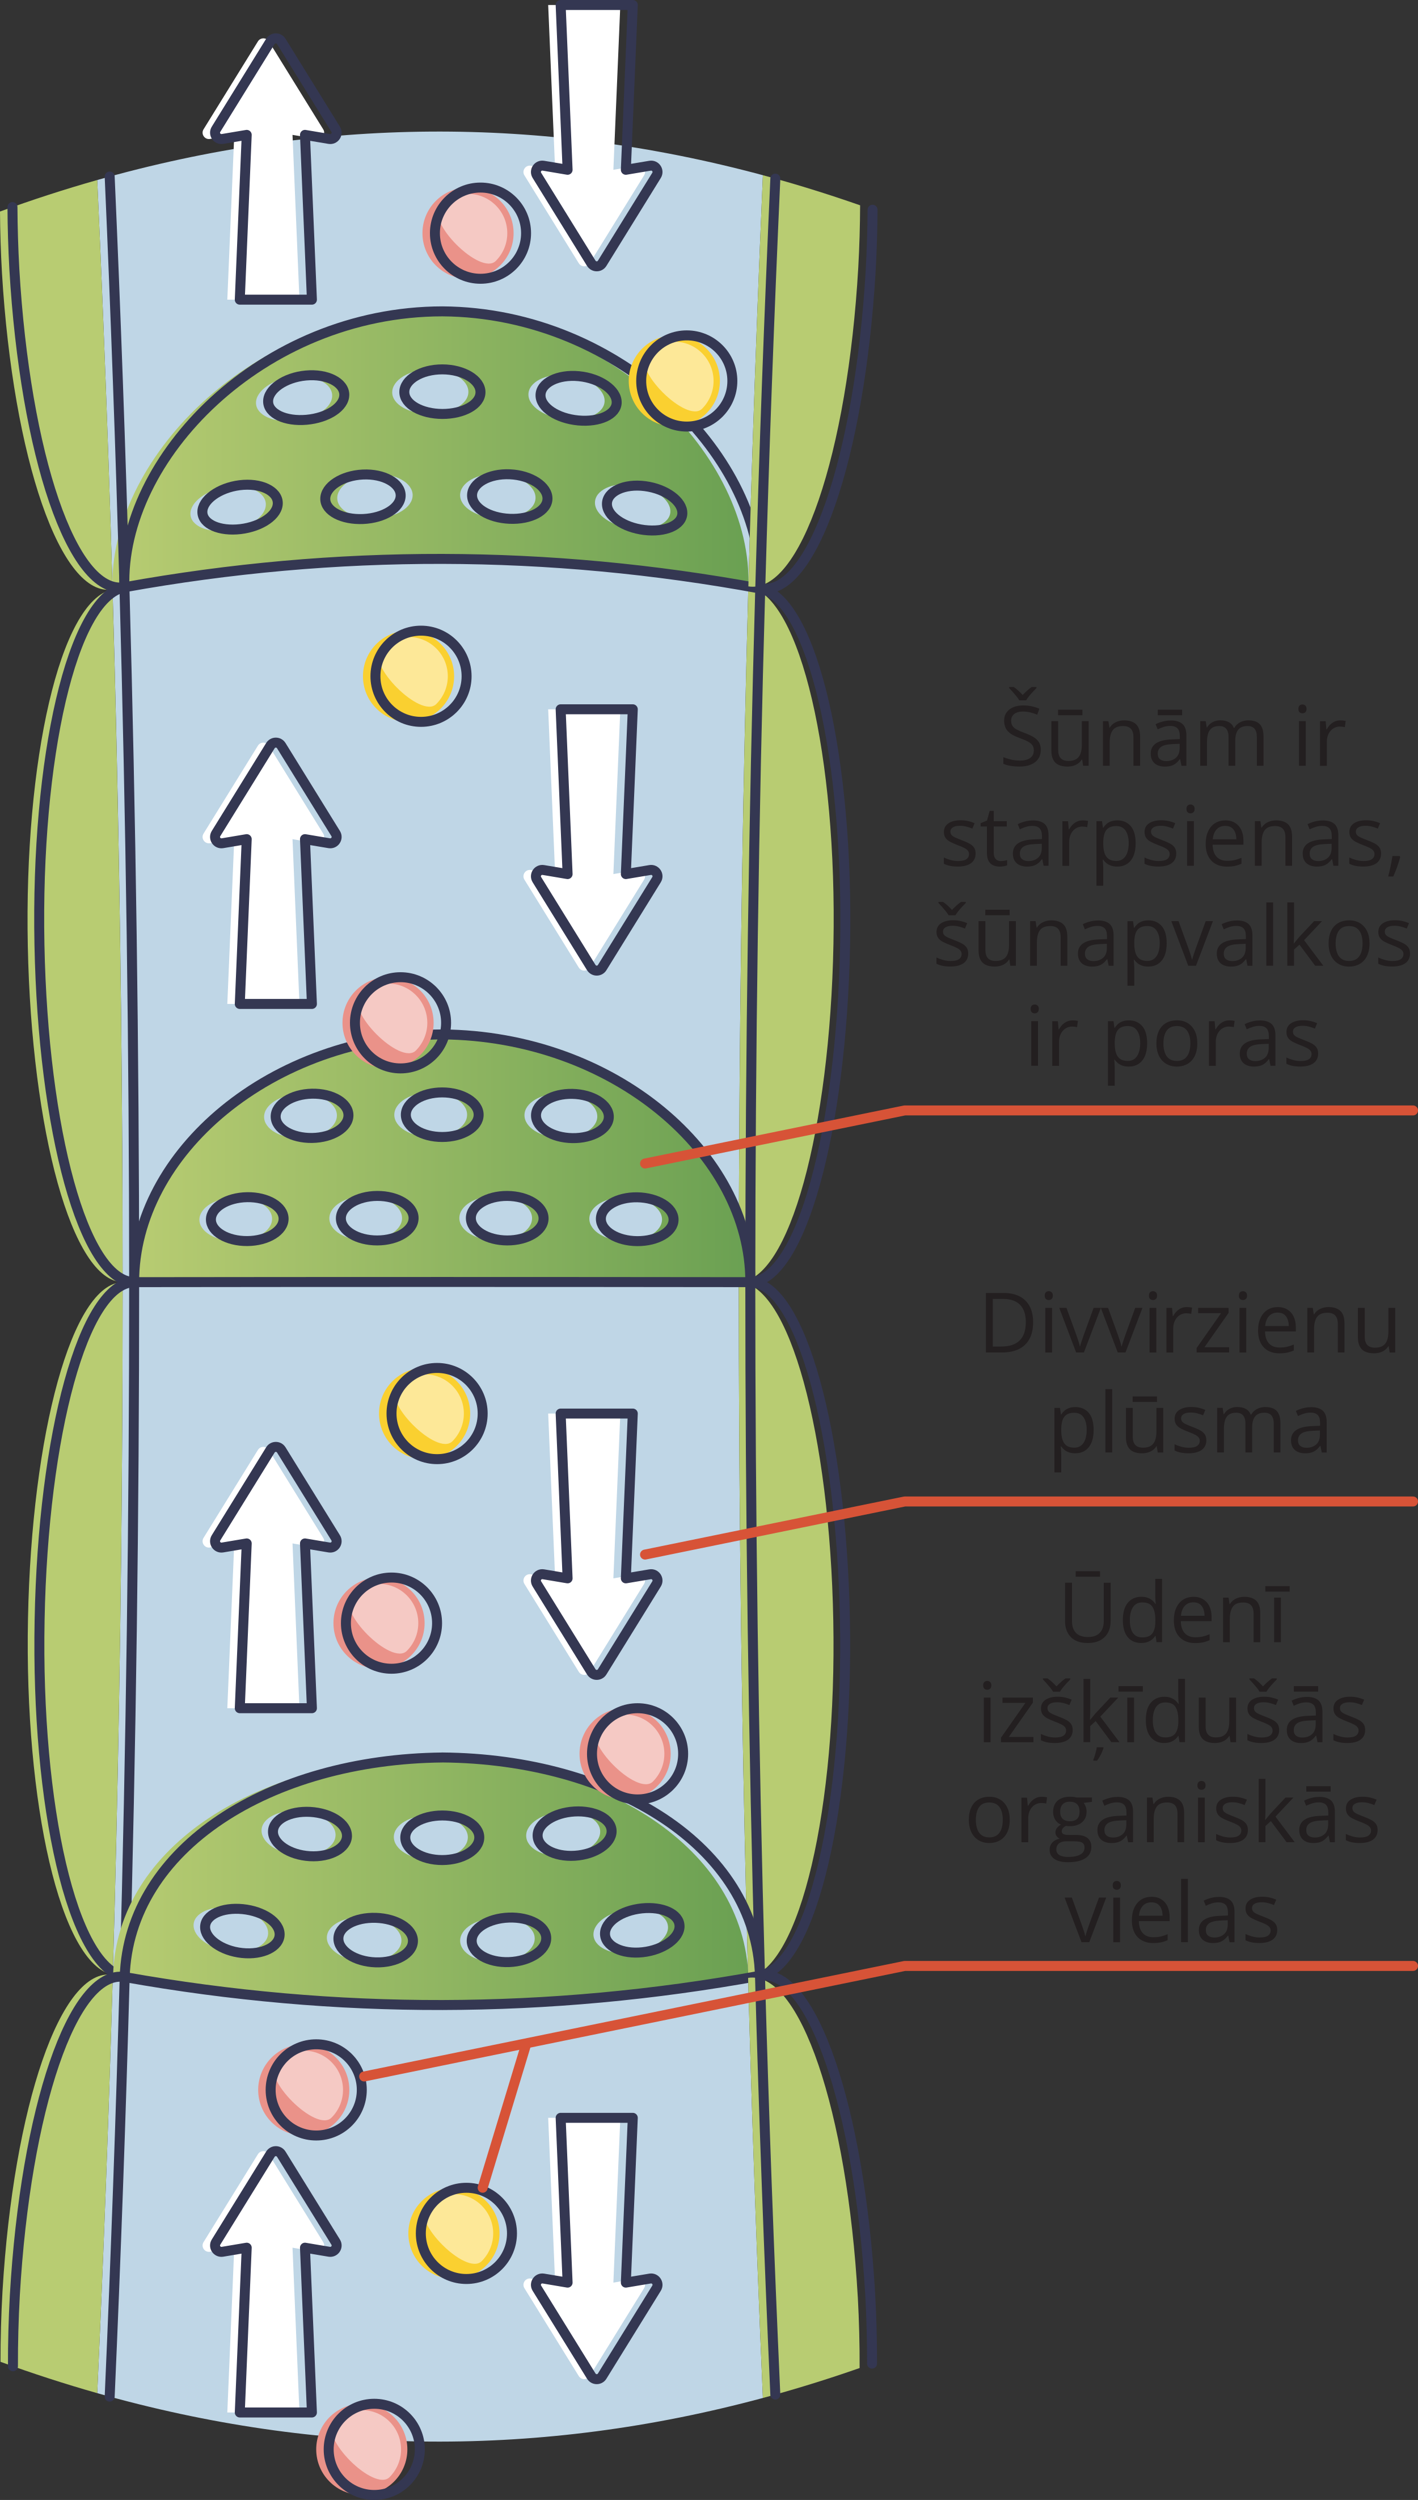 <?xml version="1.0" encoding="UTF-8"?>
<svg id="Layer_2" data-name="Layer 2" xmlns="http://www.w3.org/2000/svg" width="612.95" height="1080" xmlns:xlink="http://www.w3.org/1999/xlink" viewBox="0 0 612.95 1080">
  <rect x="0" y="0" width="612.95" height="1080" fill="#333333" stroke="none"/>
  <defs>
    <style>
      .cls-1 {
        fill: #bfd6e6;
      }

      .cls-2 {
        fill: url(#linear-gradient-2);
      }

      .cls-3, .cls-4 {
        fill: #fff;
      }

      .cls-5 {
        stroke: #343752;
      }

      .cls-5, .cls-6 {
        fill: none;
        stroke-linecap: round;
        stroke-linejoin: round;
        stroke-width: 4.31px;
      }

      .cls-6 {
        stroke: #d75337;
      }

      .cls-7 {
        fill: url(#linear-gradient-3);
      }

      .cls-8 {
        fill: #ea9289;
      }

      .cls-9 {
        fill: #b8cc72;
      }

      .cls-10 {
        fill: #231f20;
      }

      .cls-4 {
        isolation: isolate;
        opacity: .5;
      }

      .cls-11 {
        fill: #fad030;
      }

      .cls-12 {
        fill: url(#linear-gradient);
      }
    </style>
    <linearGradient id="linear-gradient" x1="48.6" y1="885.44" x2="323.53" y2="885.44" gradientTransform="translate(0 1080.01) scale(1 -1)" gradientUnits="userSpaceOnUse">
      <stop offset="0" stop-color="#b8cc72"/>
      <stop offset="1" stop-color="#6aa052"/>
    </linearGradient>
    <linearGradient id="linear-gradient-2" x1="57.99" y1="579.63" x2="324.34" y2="579.63" xlink:href="#linear-gradient"/>
    <linearGradient id="linear-gradient-3" x1="48.89" y1="267.44" x2="323.51" y2="267.44" xlink:href="#linear-gradient"/>
  </defs>
  <g id="Layer_1-2" data-name="Layer 1">
    <path class="cls-1" d="M329.77,75.69c-95.91-25.81-191.83-25.12-287.74,2.08,14.64,318.7,14.64,637.39,0,956.09,95.91,27.2,191.83,27.9,287.74,2.08-13.89-320.09-13.89-640.17,0-960.26h0Z"/>
    <path class="cls-9" d="M12.02,408.67c1.6,79.73,19.11,144.79,40.98,145.23-.02-99.75-1.47-199.51-4.36-299.26-22.7,4.66-38.26,74.32-36.62,154.03Z"/>
    <path class="cls-9" d="M360.27,407.8c-1.54,80.22-19.05,145.66-40.92,146.08.02-100.19,1.4-200.38,4.13-300.57,22.7,4.43,38.36,74.29,36.79,154.49Z"/>
    <path class="cls-12" d="M185.98,134.52c78.18-.23,139.42,63.17,137.51,118.81-91.61-16.26-183.23-15.83-274.84,1.31-1.99-55.34,59.16-119.34,137.33-120.12h0Z"/>
    <path class="cls-1" d="M114.91,217.83c.08,5.27-7.14,10.26-16.12,11.39s-16.36-1.97-16.48-7.16c-.13-5.18,7.09-10.57,16.11-11.77,9.03-1.21,16.41,2.28,16.49,7.54h0Z"/>
    <path class="cls-1" d="M178.37,213.93c0,5.32-7.26,9.72-16.24,10.07-8.98.34-16.3-3.49-16.35-8.78s7.22-10.08,16.24-10.45,16.35,3.85,16.36,9.16h0Z"/>
    <path class="cls-1" d="M289.78,220.99c-.12,5.2-7.49,8.39-16.47,7.35s-16.2-5.97-16.13-11.25c.07-5.27,7.45-8.85,16.47-7.73,9.02,1.11,16.24,6.43,16.13,11.63h0Z"/>
    <path class="cls-1" d="M231.49,215.09c-.05,5.3-7.37,9.15-16.35,8.83-8.98-.32-16.25-4.7-16.25-10.02s7.33-9.56,16.35-9.21c9.02.34,16.3,5.11,16.25,10.4h0Z"/>
    <path class="cls-1" d="M143.59,170.87c.05,5.3-7.25,10.09-16.32,10.97-9.07.87-16.5-2.46-16.61-7.71-.1-5.24,7.2-10.47,16.32-11.4,9.12-.93,16.55,2.84,16.61,8.14Z"/>
    <path class="cls-1" d="M261.35,173.25c-.1,5.26-7.52,8.69-16.59,7.92-9.07-.77-16.38-5.49-16.34-10.79.04-5.3,7.47-9.17,16.59-8.35,9.12.81,16.43,5.97,16.34,11.22Z"/>
    <path class="cls-1" d="M202.47,169.32c-.02,5.32-7.39,9.46-16.46,9.51-9.07.05-16.44-4-16.47-9.32-.03-5.31,7.34-9.89,16.46-9.94,9.12-.06,16.49,4.44,16.47,9.75Z"/>
    <path class="cls-5" d="M17.05,408.05c1.56,80.08,19.07,145.42,40.94,145.84-.02-100.07-1.42-200.13-4.2-300.2-22.7,4.5-38.33,74.3-36.74,154.36h0Z"/>
    <path class="cls-5" d="M365.3,408.42c-1.58,79.87-19.09,145.05-40.96,145.48.02-99.88,1.45-199.76,4.29-299.64,22.7,4.6,38.29,74.31,36.67,154.16Z"/>
    <path class="cls-5" d="M191.25,134.51c78.18.49,139.35,64.32,137.38,119.75-91.61-16.89-183.23-17.08-274.84-.56-1.93-55.55,59.28-119.13,137.46-119.19h0Z"/>
    <path class="cls-5" d="M120.08,217.29c.08,5.27-7.15,10.22-16.13,11.29-8.98,1.06-16.35-2.1-16.47-7.3-.12-5.19,7.1-10.53,16.12-11.67s16.4,2.41,16.48,7.68h0Z"/>
    <path class="cls-5" d="M173.2,214.04c0,5.32-7.25,9.77-16.23,10.18-8.98.4-16.31-3.37-16.37-8.66-.06-5.29,7.21-10.13,16.23-10.56,9.02-.44,16.35,3.72,16.37,9.04h0Z"/>
    <path class="cls-5" d="M294.96,221.75c-.12,5.19-7.5,8.31-16.48,7.21-8.98-1.11-16.2-6.08-16.12-11.35.08-5.26,7.46-8.78,16.48-7.59,9.02,1.18,16.24,6.55,16.11,11.73h0Z"/>
    <path class="cls-5" d="M236.66,215.42c-.06,5.29-7.38,9.09-16.36,8.71-8.98-.38-16.25-4.82-16.24-10.14,0-5.31,7.34-9.5,16.36-9.09,9.02.4,16.29,5.23,16.24,10.52h0Z"/>
    <path class="cls-5" d="M148.82,170.51c.05,5.31-7.27,10.04-16.33,10.84-9.07.8-16.5-2.6-16.59-7.86-.1-5.25,7.21-10.43,16.33-11.27,9.12-.85,16.55,2.99,16.6,8.29h-.01Z"/>
    <path class="cls-5" d="M266.58,173.87c-.1,5.25-7.53,8.61-16.6,7.77-9.07-.85-16.38-5.61-16.33-10.92.05-5.3,7.49-9.1,16.6-8.2,9.12.89,16.42,6.1,16.32,11.35h.01Z"/>
    <path class="cls-5" d="M207.7,169.45c-.03,5.32-7.4,9.39-16.47,9.38-9.07-.03-16.44-4.14-16.46-9.46-.02-5.31,7.35-9.83,16.47-9.8,9.12.02,16.49,4.58,16.46,9.89h0Z"/>
    <path class="cls-9" d="M0,91.39c.06,8.75.34,17.67.86,26.7,4.79,79.75,25.35,140.28,47.79,136.55-1.71-58.96-3.91-117.91-6.62-176.87C28.02,81.74,14.01,86.28,0,91.39h0Z"/>
    <path class="cls-9" d="M329.77,75.69c-2.57,59.21-4.66,118.43-6.28,177.64,22.44,3.54,42.9-57.55,47.51-137.78.5-9.08.76-18.05.8-26.85-14.01-4.9-28.02-9.24-42.03-13.01Z"/>
    <path class="cls-5" d="M5.39,89.45c.04,8.78.31,17.74.81,26.81,4.66,80.1,25.15,141.03,47.59,137.43-1.64-59.14-3.77-118.28-6.38-177.42"/>
    <path class="cls-5" d="M335.15,77.17c-2.67,59.03-4.84,118.06-6.52,177.09,22.44,3.68,42.97-57.02,47.71-136.9.51-9.05.79-17.98.84-26.75"/>
    <path class="cls-9" d="M12.1,699.24c-1.59,79.71,13.98,149.31,36.66,153.92,2.85-99.75,4.27-199.51,4.25-299.26-21.88.49-39.35,65.62-40.91,145.34Z"/>
    <path class="cls-9" d="M360.2,700.08c1.54,80.2-14.14,150-36.82,154.38-2.7-100.19-4.05-200.38-4.03-300.57,21.87.47,39.36,65.97,40.85,146.19Z"/>
    <path class="cls-2" d="M191.17,446.88c73.95.55,133.24,51.38,133.17,107.02-88.78-.11-177.56-.11-266.35,0-.07-55.77,59.23-106.6,133.18-107.02h0Z"/>
    <path class="cls-1" d="M117.61,526.55c0,5.26-7.02,9.57-15.7,9.63-8.67.06-15.71-4.08-15.72-9.26,0-5.18,7.01-9.52,15.69-9.66,8.68-.14,15.72,4.04,15.73,9.3h0Z"/>
    <path class="cls-1" d="M173.79,526.22c0,5.32-7.03,9.64-15.71,9.66-8.67.02-15.71-4.24-15.72-9.53,0-5.29,7.03-9.64,15.7-9.69,8.68-.05,15.72,4.24,15.72,9.56h.01Z"/>
    <path class="cls-1" d="M286.17,526.83c0,5.2-7.05,9.36-15.72,9.31-8.68-.06-15.71-4.37-15.7-9.64,0-5.27,7.05-9.47,15.73-9.34,8.68.13,15.7,4.47,15.69,9.68h0Z"/>
    <path class="cls-1" d="M229.98,526.32c0,5.3-7.04,9.57-15.71,9.55-8.67-.02-15.71-4.33-15.71-9.65s7.04-9.62,15.72-9.58,15.71,4.39,15.71,9.69h0Z"/>
    <path class="cls-1" d="M145.63,481.88c0,5.3-7.02,9.68-15.71,9.83-8.68.14-15.74-3.95-15.76-9.2-.02-5.25,7.01-9.71,15.71-9.91s15.75,3.98,15.76,9.28h0Z"/>
    <path class="cls-1" d="M258.18,482.33c-.02,5.26-7.07,9.38-15.76,9.25-8.68-.13-15.72-4.5-15.71-9.81,0-5.3,7.06-9.51,15.76-9.34,8.69.18,15.73,4.63,15.71,9.89h0Z"/>
    <path class="cls-1" d="M201.91,481.58c0,5.32-7.05,9.6-15.73,9.61-8.69,0-15.73-4.26-15.74-9.57,0-5.31,7.04-9.68,15.73-9.69,8.7-.01,15.74,4.34,15.74,9.65h0Z"/>
    <path class="cls-5" d="M17.12,699.85c-1.55,80.06,14.1,149.81,36.78,154.25,2.75-100.07,4.11-200.13,4.09-300.2-21.87.48-39.36,65.87-40.87,145.95Z"/>
    <path class="cls-5" d="M365.23,699.48c1.58,79.85-14.03,149.51-36.71,154.05-2.81-99.88-4.2-199.76-4.19-299.64,21.87.49,39.35,65.72,40.89,145.59h0Z"/>
    <path class="cls-5" d="M191.17,446.88c73.95.55,133.24,51.38,133.17,107.02-88.78-.11-177.56-.11-266.35,0-.07-55.77,59.23-106.6,133.18-107.02h0Z"/>
    <path class="cls-5" d="M122.59,526.51c0,5.27-7.02,9.58-15.7,9.64s-15.71-4.1-15.72-9.29c0-5.2,7.01-9.54,15.69-9.67s15.72,4.06,15.73,9.33h0Z"/>
    <path class="cls-5" d="M178.78,526.22c0,5.32-7.03,9.64-15.71,9.66-8.68.02-15.71-4.25-15.72-9.54,0-5.29,7.03-9.65,15.71-9.69,8.68-.04,15.72,4.26,15.72,9.58h0Z"/>
    <path class="cls-5" d="M291.16,526.9c0,5.19-7.05,9.34-15.72,9.28-8.68-.06-15.7-4.37-15.7-9.63s7.05-9.45,15.73-9.31c8.68.14,15.7,4.48,15.69,9.67h0Z"/>
    <path class="cls-5" d="M234.97,526.35c0,5.29-7.04,9.55-15.72,9.53-8.67-.02-15.71-4.34-15.71-9.66s7.04-9.61,15.72-9.57c8.68.05,15.71,4.4,15.7,9.69h.01Z"/>
    <path class="cls-5" d="M150.63,481.8c0,5.3-7.03,9.68-15.71,9.81-8.68.13-15.74-3.98-15.76-9.24-.02-5.25,7.01-9.71,15.71-9.89,8.7-.18,15.75,4.02,15.76,9.32h0Z"/>
    <path class="cls-5" d="M263.17,482.46c-.02,5.25-7.08,9.36-15.76,9.22-8.69-.14-15.72-4.52-15.71-9.82,0-5.3,7.07-9.49,15.76-9.3,8.7.19,15.73,4.65,15.71,9.9Z"/>
    <path class="cls-5" d="M206.9,481.61c0,5.32-7.05,9.58-15.74,9.58s-15.73-4.28-15.73-9.6,7.04-9.67,15.74-9.66c8.69,0,15.74,4.37,15.73,9.68h0Z"/>
    <path class="cls-7" d="M186.26,759.1c74.35.9,135.47,39.14,137.25,95.2-91.54,16.06-183.08,15.65-274.62-1.25,1.85-55.78,63.02-93.46,137.37-93.95h0Z"/>
    <path class="cls-1" d="M115.9,835.15c-.07,5.26-7.35,8.88-16.27,7.87-8.92-1-16.06-6.19-15.96-11.37.1-5.19,7.38-8.48,16.26-7.56,8.88.93,16.03,5.79,15.96,11.06h0Z"/>
    <path class="cls-1" d="M173.52,838.28c0,5.31-7.25,9.5-16.17,9.14-8.91-.36-16.1-5.11-16.06-10.39.05-5.29,7.29-9.16,16.17-8.83,8.88.34,16.07,4.76,16.06,10.08Z"/>
    <path class="cls-1" d="M288.76,832.51c.1,5.2-7.05,10.33-15.97,11.26s-16.2-2.76-16.26-8.03c-.06-5.28,7.09-10.09,15.97-10.95,8.88-.85,16.15,2.52,16.25,7.72h.01Z"/>
    <path class="cls-1" d="M231.14,837.4c.04,5.29-7.15,9.99-16.07,10.27-8.92.29-16.15-3.97-16.16-9.28,0-5.32,7.19-9.69,16.07-9.95s16.11,3.67,16.15,8.97h0Z"/>
    <path class="cls-1" d="M145.04,792.76c-.03,5.3-7.23,9.27-16.08,8.69-8.85-.58-15.97-5.44-15.9-10.69.06-5.25,7.26-8.95,16.08-8.42,8.82.53,15.94,5.12,15.91,10.42h0Z"/>
    <path class="cls-1" d="M259.43,791.27c.06,5.26-7.07,10.08-15.91,10.59-8.85.52-16.05-3.51-16.07-8.82-.03-5.31,7.1-9.86,15.92-10.33,8.82-.46,16.01,3.29,16.07,8.55h0Z"/>
    <path class="cls-1" d="M202.23,793.7c0,5.31-7.15,9.74-16,9.71-8.85-.03-16.01-4.51-15.99-9.82.02-5.32,7.18-9.47,16-9.44,8.82.03,15.98,4.24,15.99,9.56h0Z"/>
    <path class="cls-5" d="M191.18,759.24c74.35.61,135.51,38.44,137.34,94.3-91.54,16.67-183.08,16.86-274.62.56,1.8-55.98,62.93-94.07,137.29-94.85h0Z"/>
    <path class="cls-5" d="M120.88,835.72c-.06,5.27-7.34,8.94-16.26,7.99s-16.06-6.1-15.96-11.29c.1-5.2,7.37-8.55,16.25-7.67s16.03,5.71,15.97,10.98h0Z"/>
    <path class="cls-5" d="M178.5,838.51c0,5.32-7.24,9.55-16.16,9.24-8.92-.3-16.11-5.01-16.06-10.3.04-5.3,7.28-9.21,16.16-8.93s16.07,4.67,16.07,9.99h-.01Z"/>
    <path class="cls-5" d="M293.75,832.04c.1,5.19-7.04,10.36-15.96,11.34-8.92.99-16.2-2.65-16.27-7.92-.07-5.27,7.08-10.12,15.96-11.03,8.88-.9,16.16,2.41,16.26,7.6h0Z"/>
    <path class="cls-5" d="M236.12,837.28c.05,5.29-7.14,10.02-16.06,10.36-8.92.34-16.15-3.86-16.16-9.18,0-5.32,7.18-9.73,16.06-10.05,8.88-.31,16.12,3.57,16.16,8.87Z"/>
    <path class="cls-5" d="M149.99,793.11c-.03,5.3-7.23,9.31-16.08,8.78-8.85-.53-15.97-5.36-15.91-10.62s7.26-9,16.07-8.52c8.82.49,15.94,5.05,15.91,10.35h0Z"/>
    <path class="cls-5" d="M264.38,791.04c.06,5.25-7.06,10.1-15.91,10.66s-16.05-3.42-16.08-8.72,7.09-9.88,15.91-10.4c8.82-.51,16.02,3.21,16.08,8.46Z"/>
    <path class="cls-5" d="M207.18,793.77c.02,5.31-7.14,9.78-15.99,9.79-8.85.02-16.01-4.42-16-9.74s7.17-9.51,15.99-9.52,15.98,4.16,16,9.47h0Z"/>
    <path class="cls-9" d="M48.76,853.16c-22.42-3.68-42.93,56.91-47.68,136.66-.59,10.34-.87,20.54-.86,30.5,13.94,5.07,27.87,9.58,41.81,13.54,2.77-60.23,5.01-120.46,6.73-180.7Z"/>
    <path class="cls-9" d="M370.79,992.35c-4.57-80.23-24.99-141.38-47.41-137.89,1.63,60.49,3.76,120.99,6.39,181.48,13.94-3.75,27.87-8.06,41.81-12.93.04-10.01-.22-20.26-.78-30.66h-.01Z"/>
    <path class="cls-5" d="M47.41,1035.35c2.67-60.42,4.83-120.84,6.49-181.26-22.42-3.54-42.87,57.44-47.49,137.54-.57,10.39-.84,20.62-.81,30.62"/>
    <path class="cls-5" d="M376.96,1021.1c.02-9.97-.25-20.19-.84-30.55-4.7-79.89-25.18-140.64-47.61-137.01,1.7,60.31,3.91,120.62,6.63,180.93"/>
    <path class="cls-3" d="M116.19,322.11l21.55,34.82,1.97,3.18c1.25,2.02-.46,4.56-2.8,4.17l-4.84-.81-5.63-.95,3,71.19h-31.18l3-71.19-10.47,1.76c-2.34.39-4.05-2.15-2.8-4.17l23.51-37.99c1.08-1.74,3.61-1.74,4.69,0h0Z"/>
    <path class="cls-5" d="M121.58,322.11l21.55,34.82,1.97,3.18c1.25,2.02-.46,4.56-2.8,4.17l-4.84-.81-5.63-.95,3,71.19h-31.18l3-71.19-10.47,1.76c-2.34.39-4.05-2.15-2.8-4.17l23.51-37.99c1.08-1.74,3.61-1.74,4.69,0h0Z"/>
    <path class="cls-3" d="M116.19,17.86l21.55,34.82,1.97,3.18c1.25,2.02-.46,4.56-2.8,4.17l-4.84-.81-5.63-.95,3,71.19h-31.18l3-71.19-10.47,1.76c-2.34.39-4.05-2.15-2.8-4.17l23.51-37.99c1.08-1.74,3.61-1.74,4.69,0h0Z"/>
    <path class="cls-5" d="M121.58,17.86l21.55,34.82,1.97,3.18c1.25,2.02-.46,4.56-2.8,4.17l-4.84-.81-5.63-.95,3,71.19h-31.18l3-71.19-10.47,1.76c-2.34.39-4.05-2.15-2.8-4.17l23.51-37.99c1.08-1.74,3.61-1.74,4.69,0h0Z"/>
    <path class="cls-3" d="M116.19,930.61l21.55,34.82,1.97,3.18c1.25,2.02-.46,4.56-2.8,4.17l-4.84-.81-5.63-.95,3,71.19h-31.18l3-71.19-10.47,1.76c-2.34.39-4.05-2.15-2.8-4.17l23.51-37.99c1.08-1.74,3.61-1.74,4.69,0h0Z"/>
    <path class="cls-5" d="M121.58,930.61l21.55,34.82,1.97,3.18c1.25,2.02-.46,4.56-2.8,4.17l-4.84-.81-5.63-.95,3,71.19h-31.18l3-71.19-10.47,1.76c-2.34.39-4.05-2.15-2.8-4.17l23.51-37.99c1.08-1.74,3.61-1.74,4.69,0h0Z"/>
    <path class="cls-3" d="M116.19,626.36l21.55,34.82,1.97,3.18c1.25,2.02-.46,4.56-2.8,4.17l-4.84-.81-5.63-.95,3,71.19h-31.18l3-71.19-10.47,1.76c-2.34.39-4.05-2.15-2.8-4.17l23.51-37.99c1.08-1.74,3.61-1.74,4.69,0h0Z"/>
    <path class="cls-5" d="M121.58,626.36l21.55,34.82,1.97,3.18c1.25,2.02-.46,4.56-2.8,4.17l-4.84-.81-5.63-.95,3,71.19h-31.18l3-71.19-10.47,1.76c-2.34.39-4.05-2.15-2.8-4.17l23.51-37.99c1.08-1.74,3.61-1.74,4.69,0h0Z"/>
    <path class="cls-3" d="M250.21,722.27l-21.55-34.82-1.97-3.18c-1.25-2.02.46-4.56,2.8-4.17l4.84.81,5.63.95-3-71.19h31.18l-3,71.19,10.47-1.76c2.34-.39,4.05,2.15,2.8,4.17l-23.51,37.99c-1.08,1.74-3.61,1.74-4.69,0h0Z"/>
    <path class="cls-5" d="M255.6,722.27l-21.55-34.82-1.97-3.18c-1.25-2.02.46-4.56,2.8-4.17l4.84.81,5.63.95-3-71.19h31.18l-3,71.19,10.47-1.76c2.34-.39,4.05,2.15,2.8,4.17l-23.51,37.99c-1.08,1.74-3.61,1.74-4.69,0h0Z"/>
    <path class="cls-3" d="M250.21,1026.52l-21.55-34.82-1.97-3.18c-1.25-2.02.46-4.56,2.8-4.17l4.84.81,5.63.95-3-71.19h31.18l-3,71.19,10.47-1.76c2.34-.39,4.05,2.15,2.8,4.17l-23.51,37.99c-1.08,1.74-3.61,1.74-4.69,0h0Z"/>
    <path class="cls-5" d="M255.6,1026.52l-21.55-34.82-1.97-3.18c-1.25-2.02.46-4.56,2.8-4.17l4.84.81,5.63.95-3-71.19h31.18l-3,71.19,10.47-1.76c2.34-.39,4.05,2.15,2.8,4.17l-23.51,37.99c-1.08,1.74-3.61,1.74-4.69,0h0Z"/>
    <path class="cls-3" d="M250.21,113.76l-21.55-34.82-1.97-3.18c-1.25-2.02.46-4.56,2.8-4.17l4.84.81,5.63.95-3-71.19h31.18l-3,71.19,10.47-1.76c2.34-.39,4.05,2.15,2.8,4.17l-23.51,37.99c-1.08,1.74-3.61,1.74-4.69,0h0Z"/>
    <path class="cls-5" d="M255.6,113.76l-21.55-34.82-1.97-3.18c-1.25-2.02.46-4.56,2.8-4.17l4.84.81,5.63.95-3-71.19h31.18l-3,71.19,10.47-1.76c2.34-.39,4.05,2.15,2.8,4.17l-23.51,37.99c-1.08,1.74-3.61,1.74-4.69,0h0Z"/>
    <path class="cls-3" d="M250.21,418.02l-21.55-34.82-1.97-3.18c-1.25-2.02.46-4.56,2.8-4.17l4.84.81,5.63.95-3-71.19h31.18l-3,71.19,10.47-1.76c2.34-.39,4.05,2.15,2.8,4.17l-23.51,37.99c-1.08,1.74-3.61,1.74-4.69,0h0Z"/>
    <path class="cls-5" d="M255.6,418.02l-21.55-34.82-1.97-3.18c-1.25-2.02.46-4.56,2.8-4.17l4.84.81,5.63.95-3-71.19h31.18l-3,71.19,10.47-1.76c2.34-.39,4.05,2.15,2.8,4.17l-23.51,37.99c-1.08,1.74-3.61,1.74-4.69,0h0Z"/>
    <circle class="cls-8" cx="202.31" cy="100.73" r="19.7"/>
    <path class="cls-4" d="M214.31,112.73c-6.63,6.63-30.63-17.37-24-24s17.37-6.63,24,0,6.63,17.37,0,24Z"/>
    <circle class="cls-5" cx="207.7" cy="100.73" r="19.7"/>
    <circle class="cls-11" cx="291.48" cy="164.58" r="19.7"/>
    <path class="cls-4" d="M303.48,176.58c-6.63,6.63-30.63-17.37-24-24s17.37-6.63,24,0,6.63,17.37,0,24Z"/>
    <circle class="cls-5" cx="296.87" cy="164.58" r="19.7"/>
    <circle class="cls-11" cx="176.6" cy="292.15" r="19.7"/>
    <path class="cls-4" d="M188.6,304.15c-6.63,6.63-30.63-17.37-24-24s17.37-6.63,24,0,6.63,17.37,0,24Z"/>
    <circle class="cls-5" cx="181.99" cy="292.15" r="19.7"/>
    <circle class="cls-8" cx="167.74" cy="441.86" r="19.7"/>
    <path class="cls-4" d="M179.74,453.86c-6.63,6.63-30.63-17.37-24-24s17.37-6.63,24,0,6.63,17.37,0,24Z"/>
    <circle class="cls-5" cx="173.13" cy="441.86" r="19.7"/>
    <circle class="cls-11" cx="183.54" cy="610.66" r="19.7"/>
    <path class="cls-4" d="M195.54,622.66c-6.63,6.63-30.63-17.37-24-24s17.37-6.63,24,0,6.63,17.37,0,24Z"/>
    <circle class="cls-5" cx="188.94" cy="610.66" r="19.7"/>
    <circle class="cls-8" cx="163.84" cy="701.21" r="19.7"/>
    <path class="cls-4" d="M175.84,713.21c-6.63,6.63-30.63-17.37-24-24s17.37-6.63,24,0,6.63,17.37,0,24Z"/>
    <circle class="cls-5" cx="169.23" cy="701.21" r="19.7"/>
    <circle class="cls-8" cx="270.21" cy="757.66" r="19.7"/>
    <path class="cls-4" d="M282.21,769.66c-6.63,6.63-30.63-17.37-24-24s17.37-6.63,24,0,6.63,17.37,0,24Z"/>
    <circle class="cls-5" cx="275.6" cy="757.66" r="19.7"/>
    <circle class="cls-8" cx="131.3" cy="902.85" r="19.7"/>
    <path class="cls-4" d="M143.3,914.85c-6.63,6.63-30.63-17.37-24-24s17.37-6.63,24,0,6.63,17.37,0,24Z"/>
    <circle class="cls-5" cx="136.69" cy="902.85" r="19.7"/>
    <circle class="cls-11" cx="196.22" cy="964.84" r="19.7"/>
    <path class="cls-4" d="M208.22,976.84c-6.63,6.63-30.63-17.37-24-24s17.37-6.63,24,0,6.63,17.37,0,24Z"/>
    <circle class="cls-5" cx="201.61" cy="964.84" r="19.7"/>
    <circle class="cls-8" cx="156.39" cy="1058.15" r="19.7"/>
    <path class="cls-4" d="M168.39,1070.15c-6.63,6.63-30.63-17.37-24-24s17.37-6.63,24,0,6.63,17.37,0,24Z"/>
    <circle class="cls-5" cx="161.78" cy="1058.15" r="19.7"/>
    <line class="cls-6" x1="227.44" y1="883.15" x2="208.64" y2="945.13"/>
    <polyline class="cls-6" points="157.41 897.05 391.09 849.3 610.8 849.3"/>
    <polyline class="cls-6" points="278.83 671.59 391.09 648.65 610.8 648.65"/>
    <polyline class="cls-6" points="278.83 502.65 391.09 479.71 610.8 479.71"/>
    <path class="cls-10" d="M449.88,323.98c0,1.52-.38,2.82-1.13,3.89s-1.81,1.89-3.17,2.45-2.96.84-4.8.84c-.97,0-1.89-.05-2.76-.14s-1.66-.23-2.39-.4-1.37-.39-1.92-.65v-2.87c.88.36,1.95.7,3.22,1.01s2.59.47,3.97.47c1.29,0,2.38-.17,3.27-.52s1.57-.84,2.03-1.49.69-1.43.69-2.35-.19-1.61-.58-2.21-1.03-1.13-1.92-1.62-2.12-1-3.67-1.56c-1.09-.39-2.05-.81-2.88-1.27s-1.53-.99-2.09-1.57-.99-1.27-1.27-2.04-.43-1.66-.43-2.65c0-1.37.35-2.55,1.05-3.52s1.66-1.73,2.9-2.25,2.66-.78,4.26-.78c1.37,0,2.64.13,3.81.39s2.24.6,3.21,1.04l-.93,2.57c-.93-.39-1.91-.71-2.94-.97s-2.11-.39-3.21-.39-2.03.16-2.79.48-1.33.78-1.73,1.36-.6,1.28-.6,2.09c0,.9.19,1.65.57,2.25s.99,1.13,1.83,1.59,1.95.95,3.33,1.45c1.51.55,2.79,1.13,3.85,1.75s1.86,1.37,2.41,2.25.83,2.01.83,3.37h-.02ZM440.6,302.55c-.3-.54-.72-1.13-1.25-1.78s-1.08-1.28-1.64-1.91-1.07-1.17-1.5-1.63v-.44h2c.63.43,1.29.95,1.96,1.56s1.3,1.23,1.89,1.89c.63-.66,1.28-1.29,1.95-1.89s1.32-1.12,1.95-1.56h2.07v.44c-.46.46-.98,1-1.56,1.63s-1.14,1.26-1.67,1.91-.94,1.24-1.23,1.78h-2.97Z"/>
    <path class="cls-10" d="M470.58,311.55v19.27h-2.39l-.42-2.71h-.16c-.4.67-.91,1.23-1.55,1.69s-1.34.8-2.14,1.03-1.63.34-2.52.34c-1.52,0-2.8-.25-3.83-.74s-1.81-1.25-2.33-2.29-.78-2.36-.78-3.97v-12.62h2.95v12.41c0,1.61.36,2.8,1.09,3.59s1.83,1.19,3.32,1.19,2.57-.27,3.42-.81,1.46-1.33,1.84-2.38.56-2.33.56-3.86v-10.14h2.94,0ZM467.89,306.61v2.36h-10.53v-2.36h10.53Z"/>
    <path class="cls-10" d="M485.88,311.2c2.29,0,4.01.56,5.19,1.68s1.76,2.92,1.76,5.39v12.55h-2.88v-12.36c0-1.61-.37-2.81-1.1-3.6s-1.85-1.2-3.37-1.2c-2.13,0-3.63.6-4.5,1.81s-1.3,2.96-1.3,5.26v10.09h-2.92v-19.27h2.36l.44,2.78h.16c.41-.68.93-1.25,1.56-1.71s1.34-.81,2.13-1.05,1.61-.36,2.48-.36h-.01Z"/>
    <path class="cls-10" d="M506.04,311.24c2.3,0,4,.52,5.12,1.55,1.12,1.03,1.67,2.68,1.67,4.94v13.1h-2.13l-.56-2.85h-.14c-.54.7-1.1,1.29-1.69,1.77s-1.26.83-2.03,1.07-1.71.36-2.82.36c-1.17,0-2.21-.21-3.12-.62s-1.62-1.03-2.14-1.86-.78-1.89-.78-3.16c0-1.92.76-3.4,2.29-4.43s3.84-1.59,6.96-1.69l3.32-.14v-1.18c0-1.66-.36-2.83-1.07-3.5s-1.72-1-3.02-1c-1.01,0-1.97.15-2.88.44s-1.78.64-2.6,1.04l-.9-2.21c.87-.45,1.86-.83,2.99-1.14s2.31-.47,3.55-.47l-.02-.02ZM509.94,321.33l-2.94.12c-2.4.09-4.1.49-5.08,1.18s-1.48,1.67-1.48,2.94c0,1.1.33,1.92,1,2.44s1.55.79,2.65.79c1.71,0,3.11-.47,4.2-1.42s1.63-2.37,1.63-4.27v-1.78h.02ZM511,306.61v2.36h-10.53v-2.36h10.53Z"/>
    <path class="cls-10" d="M539.75,311.2c2.12,0,3.72.55,4.8,1.66s1.62,2.89,1.62,5.33v12.62h-2.88v-12.48c0-1.56-.34-2.73-1.01-3.51s-1.67-1.17-3-1.17c-1.86,0-3.22.54-4.06,1.62s-1.27,2.67-1.27,4.76v10.78h-2.9v-12.48c0-1.04-.15-1.91-.45-2.6s-.74-1.21-1.34-1.56-1.34-.52-2.24-.52c-1.28,0-2.3.26-3.08.79s-1.33,1.31-1.68,2.35-.52,2.31-.52,3.82v10.2h-2.92v-19.27h2.36l.44,2.72h.16c.39-.67.87-1.23,1.46-1.69s1.24-.8,1.97-1.04,1.5-.35,2.32-.35c1.46,0,2.69.27,3.68.82s1.71,1.37,2.15,2.49h.16c.63-1.11,1.5-1.94,2.6-2.49s2.31-.82,3.62-.82v.02Z"/>
    <path class="cls-10" d="M563.01,304.33c.48,0,.89.16,1.24.47s.52.79.52,1.45-.17,1.12-.52,1.44-.76.47-1.24.47-.92-.16-1.26-.47-.5-.8-.5-1.44.17-1.14.5-1.45.75-.47,1.26-.47ZM564.43,311.55v19.27h-2.92v-19.27h2.92Z"/>
    <path class="cls-10" d="M579.36,311.2c.39,0,.79.02,1.21.06s.8.1,1.12.17l-.37,2.71c-.32-.08-.67-.15-1.05-.19s-.75-.07-1.09-.07c-.77,0-1.5.16-2.19.47s-1.29.76-1.8,1.34-.92,1.28-1.21,2.09-.44,1.72-.44,2.72v10.34h-2.94v-19.27h2.43l.32,3.55h.12c.4-.71.88-1.37,1.44-1.96s1.22-1.06,1.96-1.42,1.57-.53,2.49-.53h0Z"/>
    <path class="cls-10" d="M421.72,368.74c0,1.23-.31,2.26-.92,3.1s-1.49,1.47-2.64,1.89-2.5.63-4.09.63c-1.35,0-2.51-.11-3.5-.32s-1.85-.51-2.58-.9v-2.69c.79.39,1.72.74,2.81,1.05s2.2.47,3.34.47c1.66,0,2.87-.27,3.62-.81s1.12-1.27,1.12-2.2c0-.53-.15-.99-.45-1.4s-.8-.8-1.5-1.18-1.68-.8-2.92-1.26c-1.23-.47-2.29-.93-3.19-1.4s-1.59-1.03-2.07-1.7-.73-1.54-.73-2.6c0-1.63.66-2.88,1.98-3.75s3.05-1.31,5.19-1.31c1.16,0,2.25.11,3.26.34s1.96.54,2.84.92l-.98,2.34c-.8-.34-1.65-.63-2.55-.86s-1.82-.35-2.76-.35c-1.35,0-2.38.22-3.1.67s-1.08,1.05-1.08,1.83c0,.6.17,1.09.5,1.48s.87.75,1.61,1.09,1.71.74,2.92,1.2c1.21.45,2.25.91,3.13,1.38s1.56,1.05,2.03,1.72.71,1.54.71,2.59v.03Z"/>
    <path class="cls-10" d="M432.63,371.98c.48,0,.97-.04,1.48-.12s.91-.18,1.23-.3v2.27c-.34.15-.81.28-1.42.39s-1.19.16-1.77.16c-1.02,0-1.95-.18-2.78-.54s-1.5-.96-2-1.82-.75-2.04-.75-3.55v-11.43h-2.74v-1.42l2.76-1.14,1.16-4.18h1.76v4.46h5.64v2.29h-5.64v11.34c0,1.21.28,2.11.83,2.71s1.3.9,2.22.9l.02-.02Z"/>
    <path class="cls-10" d="M446.45,354.43c2.3,0,4,.52,5.12,1.55s1.67,2.68,1.67,4.94v13.1h-2.13l-.56-2.85h-.14c-.54.7-1.1,1.29-1.69,1.77s-1.26.83-2.03,1.07-1.71.36-2.82.36c-1.17,0-2.21-.21-3.12-.62s-1.62-1.03-2.14-1.86-.78-1.89-.78-3.16c0-1.92.76-3.4,2.29-4.43s3.84-1.59,6.96-1.69l3.32-.14v-1.18c0-1.66-.36-2.83-1.07-3.5s-1.72-1-3.02-1c-1.01,0-1.97.15-2.88.44s-1.78.64-2.6,1.04l-.9-2.21c.87-.45,1.86-.83,2.99-1.14s2.31-.47,3.55-.47l-.02-.02ZM450.35,364.52l-2.94.12c-2.4.09-4.1.49-5.08,1.18s-1.48,1.67-1.48,2.94c0,1.1.33,1.92,1,2.44s1.55.79,2.65.79c1.71,0,3.11-.47,4.2-1.42s1.63-2.37,1.63-4.27v-1.78h.02Z"/>
    <path class="cls-10" d="M468,354.4c.39,0,.79.02,1.21.06s.8.1,1.12.17l-.37,2.71c-.32-.08-.67-.15-1.05-.19s-.75-.07-1.09-.07c-.77,0-1.5.16-2.19.47s-1.29.76-1.8,1.34-.92,1.28-1.21,2.09-.44,1.72-.44,2.72v10.34h-2.94v-19.27h2.43l.32,3.55h.12c.4-.71.88-1.37,1.44-1.96s1.22-1.06,1.96-1.42,1.57-.53,2.49-.53h0Z"/>
    <path class="cls-10" d="M483.01,354.4c2.4,0,4.32.83,5.75,2.48s2.14,4.14,2.14,7.45c0,2.19-.33,4.03-.98,5.52s-1.58,2.61-2.77,3.38-2.59,1.14-4.21,1.14c-1.02,0-1.92-.13-2.69-.4s-1.44-.63-1.99-1.09-1.01-.96-1.37-1.49h-.21c.04.46.08,1.01.13,1.65s.08,1.21.08,1.69v7.91h-2.94v-27.88h2.41l.39,2.85h.14c.38-.59.83-1.12,1.37-1.61s1.2-.87,1.98-1.16,1.7-.43,2.77-.43h0ZM482.5,356.86c-1.34,0-2.41.26-3.23.77s-1.41,1.29-1.78,2.31-.57,2.31-.6,3.86v.56c0,1.63.18,3.01.54,4.13s.95,1.98,1.78,2.57,1.94.88,3.33.88c1.2,0,2.19-.32,2.99-.97s1.39-1.54,1.78-2.7.59-2.48.59-3.98c0-2.27-.44-4.08-1.33-5.42s-2.24-2.01-4.07-2.01h0Z"/>
    <path class="cls-10" d="M508.45,368.74c0,1.23-.31,2.26-.92,3.1s-1.49,1.47-2.64,1.89-2.5.63-4.09.63c-1.35,0-2.51-.11-3.5-.32s-1.85-.51-2.58-.9v-2.69c.79.39,1.72.74,2.81,1.05s2.2.47,3.34.47c1.66,0,2.87-.27,3.62-.81s1.12-1.27,1.12-2.2c0-.53-.15-.99-.45-1.4s-.8-.8-1.5-1.18-1.68-.8-2.92-1.26c-1.23-.47-2.29-.93-3.19-1.4s-1.59-1.03-2.07-1.7-.73-1.54-.73-2.6c0-1.63.66-2.88,1.98-3.75s3.05-1.31,5.19-1.31c1.16,0,2.25.11,3.26.34s1.96.54,2.84.92l-.98,2.34c-.8-.34-1.65-.63-2.55-.86s-1.82-.35-2.76-.35c-1.35,0-2.38.22-3.1.67s-1.08,1.05-1.08,1.83c0,.6.17,1.09.5,1.48s.87.75,1.61,1.09,1.71.74,2.92,1.2c1.21.45,2.25.91,3.13,1.38s1.56,1.05,2.03,1.72.71,1.54.71,2.59v.03Z"/>
    <path class="cls-10" d="M514.63,347.54c.48,0,.89.16,1.24.47s.52.79.52,1.45-.17,1.12-.52,1.44-.76.47-1.24.47-.92-.16-1.26-.47-.5-.8-.5-1.44.17-1.14.5-1.45.75-.47,1.26-.47ZM516.06,354.74v19.27h-2.92v-19.27h2.92Z"/>
    <path class="cls-10" d="M529.65,354.4c1.64,0,3.05.36,4.22,1.09s2.07,1.74,2.69,3.05.93,2.83.93,4.58v1.81h-13.31c.04,2.26.6,3.98,1.69,5.17s2.62,1.78,4.61,1.78c1.22,0,2.3-.11,3.23-.33s1.91-.55,2.92-.98v2.57c-.97.43-1.94.75-2.89.95s-2.08.3-3.38.3c-1.85,0-3.47-.38-4.84-1.13s-2.45-1.87-3.21-3.33-1.14-3.26-1.14-5.38.35-3.87,1.05-5.39,1.68-2.69,2.95-3.51,2.77-1.23,4.49-1.23v-.02ZM529.61,356.79c-1.56,0-2.8.51-3.73,1.53s-1.48,2.44-1.65,4.27h10.2c-.01-1.15-.19-2.16-.54-3.03s-.87-1.55-1.57-2.04-1.61-.73-2.71-.73h0Z"/>
    <path class="cls-10" d="M551.57,354.4c2.29,0,4.01.56,5.19,1.68s1.76,2.92,1.76,5.39v12.55h-2.88v-12.36c0-1.61-.37-2.81-1.1-3.6s-1.85-1.2-3.37-1.2c-2.13,0-3.63.6-4.5,1.81s-1.3,2.96-1.3,5.26v10.09h-2.92v-19.27h2.36l.44,2.78h.16c.41-.68.93-1.25,1.56-1.71s1.34-.81,2.13-1.05,1.61-.36,2.48-.36h-.01Z"/>
    <path class="cls-10" d="M571.73,354.43c2.3,0,4,.52,5.12,1.55s1.67,2.68,1.67,4.94v13.1h-2.13l-.56-2.85h-.14c-.54.7-1.1,1.29-1.69,1.77s-1.26.83-2.03,1.07-1.71.36-2.82.36c-1.17,0-2.21-.21-3.12-.62s-1.62-1.03-2.14-1.86-.78-1.89-.78-3.16c0-1.92.76-3.4,2.29-4.43s3.84-1.59,6.96-1.69l3.32-.14v-1.18c0-1.66-.36-2.83-1.07-3.5s-1.72-1-3.02-1c-1.01,0-1.97.15-2.88.44s-1.78.64-2.6,1.04l-.9-2.21c.87-.45,1.86-.83,2.99-1.14s2.31-.47,3.55-.47l-.02-.02ZM575.63,364.52l-2.94.12c-2.4.09-4.1.49-5.08,1.18s-1.48,1.67-1.48,2.94c0,1.1.33,1.92,1,2.44s1.55.79,2.65.79c1.71,0,3.11-.47,4.2-1.42s1.63-2.37,1.63-4.27v-1.78h.02Z"/>
    <path class="cls-10" d="M596.99,368.74c0,1.23-.31,2.26-.92,3.1s-1.49,1.47-2.64,1.89-2.5.63-4.09.63c-1.35,0-2.51-.11-3.5-.32s-1.85-.51-2.58-.9v-2.69c.79.39,1.72.74,2.81,1.05s2.2.47,3.34.47c1.66,0,2.87-.27,3.62-.81s1.12-1.27,1.12-2.2c0-.53-.15-.99-.45-1.4s-.8-.8-1.5-1.18-1.68-.8-2.92-1.26c-1.23-.47-2.29-.93-3.19-1.4s-1.59-1.03-2.07-1.7-.73-1.54-.73-2.6c0-1.63.66-2.88,1.98-3.75s3.05-1.31,5.19-1.31c1.16,0,2.25.11,3.26.34s1.96.54,2.84.92l-.98,2.34c-.8-.34-1.65-.63-2.55-.86s-1.82-.35-2.76-.35c-1.35,0-2.38.22-3.1.67s-1.08,1.05-1.08,1.83c0,.6.17,1.09.5,1.48s.87.75,1.61,1.09,1.71.74,2.92,1.2c1.21.45,2.25.91,3.13,1.38s1.56,1.05,2.03,1.72.71,1.54.71,2.59v.03Z"/>
    <path class="cls-10" d="M605.02,369.83l.23.4c-.21.86-.48,1.77-.8,2.74s-.67,1.95-1.05,2.93-.76,1.9-1.15,2.75h-2.18c.25-.94.49-1.92.72-2.96s.45-2.06.64-3.08.35-1.94.47-2.79h3.13,0Z"/>
    <path class="cls-10" d="M418.52,411.93c0,1.23-.31,2.26-.92,3.1s-1.49,1.47-2.64,1.89-2.5.63-4.09.63c-1.35,0-2.51-.11-3.5-.32s-1.85-.51-2.58-.9v-2.69c.79.39,1.72.74,2.81,1.05s2.2.47,3.34.47c1.66,0,2.87-.27,3.62-.81s1.12-1.27,1.12-2.2c0-.53-.15-.99-.45-1.4s-.8-.8-1.5-1.18-1.68-.8-2.92-1.26c-1.23-.47-2.29-.93-3.19-1.4s-1.59-1.03-2.07-1.7-.73-1.54-.73-2.6c0-1.63.66-2.88,1.98-3.75s3.05-1.31,5.19-1.31c1.16,0,2.25.11,3.26.34s1.96.54,2.84.92l-.98,2.34c-.8-.34-1.65-.63-2.55-.86s-1.82-.35-2.76-.35c-1.35,0-2.38.22-3.1.67s-1.08,1.05-1.08,1.83c0,.6.17,1.09.5,1.48s.87.75,1.61,1.09,1.71.74,2.92,1.2c1.21.45,2.25.91,3.13,1.38s1.56,1.05,2.03,1.72.71,1.54.71,2.59v.03ZM410.04,395.4c-.3-.54-.72-1.13-1.25-1.78s-1.08-1.28-1.64-1.91-1.07-1.17-1.5-1.63v-.44h2c.63.43,1.29.95,1.96,1.56s1.3,1.23,1.89,1.89c.63-.66,1.28-1.29,1.95-1.89s1.32-1.12,1.95-1.56h2.07v.44c-.46.46-.98,1-1.56,1.63s-1.14,1.26-1.67,1.91-.94,1.24-1.23,1.78h-2.97Z"/>
    <path class="cls-10" d="M439.12,397.95v19.27h-2.39l-.42-2.71h-.16c-.4.67-.91,1.23-1.55,1.69s-1.34.8-2.14,1.03-1.63.34-2.52.34c-1.52,0-2.8-.25-3.83-.74s-1.81-1.25-2.33-2.29-.78-2.36-.78-3.97v-12.62h2.95v12.41c0,1.61.36,2.8,1.09,3.59s1.83,1.19,3.32,1.19,2.57-.27,3.42-.81,1.46-1.33,1.84-2.38.56-2.33.56-3.86v-10.14h2.94,0ZM436.43,393.01v2.36h-10.53v-2.36h10.53Z"/>
    <path class="cls-10" d="M454.41,397.6c2.29,0,4.01.56,5.19,1.68s1.76,2.92,1.76,5.39v12.55h-2.88v-12.36c0-1.61-.37-2.81-1.1-3.6s-1.85-1.2-3.37-1.2c-2.13,0-3.63.6-4.5,1.81s-1.3,2.96-1.3,5.26v10.09h-2.92v-19.27h2.36l.44,2.78h.16c.41-.68.93-1.25,1.56-1.71s1.34-.81,2.13-1.05,1.61-.36,2.48-.36h-.01Z"/>
    <path class="cls-10" d="M474.57,397.64c2.3,0,4,.52,5.12,1.55s1.67,2.68,1.67,4.94v13.1h-2.13l-.56-2.85h-.14c-.54.7-1.1,1.29-1.69,1.77s-1.26.83-2.03,1.07-1.71.36-2.82.36c-1.17,0-2.21-.21-3.12-.62s-1.62-1.03-2.14-1.86-.78-1.89-.78-3.16c0-1.92.76-3.4,2.29-4.43s3.84-1.59,6.96-1.69l3.32-.14v-1.18c0-1.66-.36-2.83-1.07-3.5s-1.72-1-3.02-1c-1.01,0-1.97.15-2.88.44s-1.78.64-2.6,1.04l-.9-2.21c.87-.45,1.86-.83,2.99-1.14s2.31-.47,3.55-.47l-.02-.02ZM478.48,407.73l-2.94.12c-2.4.09-4.1.49-5.08,1.18s-1.48,1.67-1.48,2.94c0,1.1.33,1.92,1,2.44s1.55.79,2.65.79c1.71,0,3.11-.47,4.2-1.42s1.63-2.37,1.63-4.27v-1.78h.02Z"/>
    <path class="cls-10" d="M496.42,397.6c2.4,0,4.32.83,5.75,2.48s2.14,4.14,2.14,7.45c0,2.19-.33,4.03-.98,5.52s-1.58,2.61-2.77,3.38-2.59,1.14-4.21,1.14c-1.02,0-1.92-.13-2.69-.4s-1.44-.63-1.99-1.09-1.01-.96-1.37-1.49h-.21c.04.46.08,1.01.13,1.65s.08,1.21.08,1.69v7.91h-2.94v-27.88h2.41l.39,2.85h.14c.38-.59.83-1.12,1.37-1.61s1.2-.87,1.98-1.16,1.7-.43,2.77-.43h0ZM495.91,400.05c-1.34,0-2.41.26-3.23.77s-1.41,1.29-1.78,2.31-.57,2.31-.6,3.86v.56c0,1.63.18,3.01.54,4.13s.95,1.98,1.78,2.57,1.94.88,3.33.88c1.2,0,2.19-.32,2.99-.97s1.39-1.54,1.78-2.7.59-2.48.59-3.98c0-2.27-.44-4.08-1.33-5.42s-2.24-2.01-4.07-2.01h0Z"/>
    <path class="cls-10" d="M513.63,417.21l-7.31-19.27h3.13l4.24,11.65c.29.8.59,1.68.9,2.64s.52,1.73.63,2.32h.12c.14-.59.38-1.36.7-2.33s.63-1.84.9-2.63l4.24-11.65h3.13l-7.33,19.27h-3.35Z"/>
    <path class="cls-10" d="M534.59,397.64c2.3,0,4,.52,5.12,1.55s1.67,2.68,1.67,4.94v13.1h-2.13l-.56-2.85h-.14c-.54.7-1.1,1.29-1.69,1.77s-1.26.83-2.03,1.07-1.71.36-2.82.36c-1.17,0-2.21-.21-3.12-.62s-1.62-1.03-2.14-1.86-.78-1.89-.78-3.16c0-1.92.76-3.4,2.29-4.43s3.84-1.59,6.96-1.69l3.32-.14v-1.18c0-1.66-.36-2.83-1.07-3.5s-1.72-1-3.02-1c-1.01,0-1.97.15-2.88.44s-1.78.64-2.6,1.04l-.9-2.21c.87-.45,1.86-.83,2.99-1.14s2.31-.47,3.55-.47l-.02-.02ZM538.49,407.73l-2.94.12c-2.4.09-4.1.49-5.08,1.18s-1.48,1.67-1.48,2.94c0,1.1.33,1.92,1,2.44s1.55.79,2.65.79c1.71,0,3.11-.47,4.2-1.42s1.63-2.37,1.63-4.27v-1.78h.02Z"/>
    <path class="cls-10" d="M550.32,417.21h-2.94v-27.35h2.94v27.35Z"/>
    <path class="cls-10" d="M559.37,389.86v14.2c0,.47-.02,1.04-.05,1.71s-.06,1.27-.09,1.78h.12c.25-.3.61-.76,1.08-1.35s.88-1.08,1.2-1.44l6.4-6.82h3.43l-7.75,8.23,8.31,11.04h-3.52l-6.8-9.12-2.34,2.14v6.98h-2.9v-27.35h2.91Z"/>
    <path class="cls-10" d="M592,407.55c0,1.58-.21,2.99-.62,4.24s-1,2.29-1.78,3.15-1.71,1.51-2.8,1.96-2.33.68-3.72.68c-1.29,0-2.47-.23-3.54-.68s-2-1.1-2.78-1.96-1.38-1.9-1.81-3.15-.64-2.65-.64-4.24c0-2.11.36-3.91,1.07-5.39s1.74-2.61,3.07-3.39,2.92-1.17,4.75-1.17,3.3.39,4.61,1.18,2.34,1.92,3.08,3.4,1.1,3.27,1.1,5.37h.01ZM577.34,407.55c0,1.55.21,2.89.62,4.03s1.04,2.02,1.9,2.64,1.96.93,3.3.93,2.43-.31,3.3-.93,1.5-1.5,1.91-2.64.62-2.48.62-4.03-.21-2.86-.62-3.98-1.04-1.98-1.9-2.59-1.96-.91-3.32-.91c-2,0-3.47.66-4.4,1.99s-1.4,3.16-1.4,5.5h0Z"/>
    <path class="cls-10" d="M609.5,411.93c0,1.23-.31,2.26-.92,3.1s-1.49,1.47-2.64,1.89-2.5.63-4.09.63c-1.35,0-2.51-.11-3.5-.32s-1.85-.51-2.58-.9v-2.69c.79.39,1.72.74,2.81,1.05s2.2.47,3.34.47c1.66,0,2.87-.27,3.62-.81s1.12-1.27,1.12-2.2c0-.53-.15-.99-.45-1.4s-.8-.8-1.5-1.18-1.68-.8-2.92-1.26c-1.23-.47-2.29-.93-3.19-1.4s-1.59-1.03-2.07-1.7-.73-1.54-.73-2.6c0-1.63.66-2.88,1.98-3.75s3.05-1.31,5.19-1.31c1.16,0,2.25.11,3.26.34s1.96.54,2.84.92l-.98,2.34c-.8-.34-1.65-.63-2.55-.86s-1.82-.35-2.76-.35c-1.35,0-2.38.22-3.1.67s-1.08,1.05-1.08,1.83c0,.6.17,1.09.5,1.48s.87.75,1.61,1.09,1.71.74,2.92,1.2c1.21.45,2.25.91,3.13,1.38s1.56,1.05,2.03,1.72.71,1.54.71,2.59v.03Z"/>
    <path class="cls-10" d="M447.27,433.95c.48,0,.89.16,1.24.47s.52.79.52,1.45-.17,1.12-.52,1.44-.76.47-1.24.47-.92-.16-1.26-.47-.5-.8-.5-1.44.17-1.14.5-1.45.75-.47,1.26-.47ZM448.69,441.15v19.27h-2.92v-19.27h2.92Z"/>
    <path class="cls-10" d="M463.61,440.8c.39,0,.79.02,1.21.06s.8.1,1.12.17l-.37,2.71c-.32-.08-.67-.15-1.05-.19s-.75-.07-1.09-.07c-.77,0-1.5.16-2.19.47s-1.29.76-1.8,1.34-.92,1.28-1.21,2.09-.44,1.72-.44,2.72v10.34h-2.94v-19.27h2.43l.32,3.55h.12c.4-.71.88-1.37,1.44-1.96s1.22-1.06,1.96-1.42,1.57-.53,2.49-.53h0Z"/>
    <path class="cls-10" d="M487.98,440.8c2.4,0,4.32.83,5.75,2.48s2.14,4.14,2.14,7.45c0,2.19-.33,4.03-.98,5.52s-1.58,2.61-2.77,3.38-2.59,1.14-4.21,1.14c-1.02,0-1.92-.13-2.69-.4s-1.44-.63-1.99-1.09-1.01-.96-1.37-1.49h-.21c.04.46.08,1.01.13,1.65s.08,1.21.08,1.69v7.91h-2.94v-27.88h2.41l.39,2.85h.14c.38-.59.83-1.12,1.37-1.61s1.2-.87,1.98-1.16,1.7-.43,2.77-.43h0ZM487.47,443.26c-1.34,0-2.41.26-3.23.77s-1.41,1.29-1.78,2.31-.57,2.31-.6,3.86v.56c0,1.63.18,3.01.54,4.13s.95,1.98,1.78,2.57,1.94.88,3.33.88c1.2,0,2.19-.32,2.99-.97s1.39-1.54,1.78-2.7.59-2.48.59-3.98c0-2.27-.44-4.08-1.33-5.42s-2.24-2.01-4.07-2.01h0Z"/>
    <path class="cls-10" d="M517.56,450.74c0,1.58-.21,2.99-.62,4.24s-1,2.29-1.78,3.15-1.71,1.51-2.8,1.96-2.33.68-3.72.68c-1.29,0-2.47-.23-3.54-.68s-2-1.1-2.78-1.96-1.38-1.9-1.81-3.15-.64-2.65-.64-4.24c0-2.11.36-3.91,1.07-5.39s1.74-2.61,3.07-3.39,2.92-1.17,4.75-1.17,3.3.39,4.61,1.18,2.34,1.92,3.08,3.4,1.1,3.27,1.1,5.37h.01ZM502.9,450.74c0,1.55.21,2.89.62,4.03s1.04,2.02,1.9,2.64,1.96.93,3.3.93,2.43-.31,3.3-.93,1.5-1.5,1.91-2.64.62-2.48.62-4.03-.21-2.86-.62-3.98-1.04-1.98-1.9-2.59-1.96-.91-3.32-.91c-2,0-3.47.66-4.4,1.99s-1.4,3.16-1.4,5.5h0Z"/>
    <path class="cls-10" d="M531.36,440.8c.39,0,.79.02,1.21.06s.8.1,1.12.17l-.37,2.71c-.32-.08-.67-.15-1.05-.19s-.75-.07-1.09-.07c-.77,0-1.5.16-2.19.47s-1.29.76-1.8,1.34-.92,1.28-1.21,2.09-.44,1.72-.44,2.72v10.34h-2.94v-19.27h2.43l.32,3.55h.12c.4-.71.88-1.37,1.44-1.96s1.22-1.06,1.96-1.42,1.57-.53,2.49-.53h0Z"/>
    <path class="cls-10" d="M544.53,440.83c2.3,0,4,.52,5.12,1.55s1.67,2.68,1.67,4.94v13.1h-2.13l-.56-2.85h-.14c-.54.7-1.1,1.29-1.69,1.77s-1.26.83-2.03,1.07-1.71.36-2.82.36c-1.17,0-2.21-.21-3.12-.62s-1.62-1.03-2.14-1.86-.78-1.89-.78-3.16c0-1.92.76-3.4,2.29-4.43s3.84-1.59,6.96-1.69l3.32-.14v-1.18c0-1.66-.36-2.83-1.07-3.5s-1.72-1-3.02-1c-1.01,0-1.97.15-2.88.44s-1.78.64-2.6,1.04l-.9-2.21c.87-.45,1.86-.83,2.99-1.14s2.31-.47,3.55-.47l-.02-.02ZM548.43,450.93l-2.94.12c-2.4.09-4.1.49-5.08,1.18s-1.48,1.67-1.48,2.94c0,1.1.33,1.92,1,2.44s1.55.79,2.65.79c1.71,0,3.11-.47,4.2-1.42s1.63-2.37,1.63-4.27v-1.78h.02Z"/>
    <path class="cls-10" d="M569.79,455.14c0,1.23-.31,2.26-.92,3.1s-1.49,1.47-2.64,1.89-2.5.63-4.09.63c-1.35,0-2.51-.11-3.5-.32s-1.85-.51-2.58-.9v-2.69c.79.39,1.72.74,2.81,1.05s2.2.47,3.34.47c1.66,0,2.87-.27,3.62-.81s1.12-1.27,1.12-2.2c0-.53-.15-.99-.45-1.4s-.8-.8-1.5-1.18-1.68-.8-2.92-1.26c-1.23-.47-2.29-.93-3.19-1.4s-1.59-1.03-2.07-1.7-.73-1.54-.73-2.6c0-1.63.66-2.88,1.98-3.75s3.05-1.31,5.19-1.31c1.16,0,2.25.11,3.26.34s1.96.54,2.84.92l-.98,2.34c-.8-.34-1.65-.63-2.55-.86s-1.82-.35-2.76-.35c-1.35,0-2.38.22-3.1.67s-1.08,1.05-1.08,1.83c0,.6.17,1.09.5,1.48s.87.75,1.61,1.09,1.71.74,2.92,1.2c1.21.45,2.25.91,3.13,1.38s1.56,1.05,2.03,1.72.71,1.54.71,2.59v.03Z"/>
    <g>
      <path class="cls-10" d="M446.58,571.18c0,2.89-.53,5.31-1.58,7.25s-2.58,3.4-4.58,4.38-4.42,1.47-7.27,1.47h-6.98v-25.7h7.75c2.61,0,4.86.48,6.75,1.43s3.34,2.37,4.37,4.24,1.54,4.18,1.54,6.93h0ZM443.43,571.29c0-2.31-.38-4.21-1.15-5.71s-1.89-2.62-3.38-3.35-3.3-1.1-5.44-1.1h-4.31v20.58h3.64c3.54,0,6.2-.87,7.97-2.62s2.66-4.35,2.66-7.8h0Z"/>
      <path class="cls-10" d="M453.35,557.8c.48,0,.89.16,1.24.47s.52.79.52,1.45-.17,1.12-.52,1.44-.76.47-1.24.47-.92-.16-1.26-.47-.5-.8-.5-1.44.17-1.14.5-1.45.75-.47,1.26-.47ZM454.77,565.02v19.27h-2.92v-19.27h2.92Z"/>
      <path class="cls-10" d="M465.18,584.28l-7.31-19.27h3.13l4.24,11.65c.29.8.59,1.68.9,2.64s.52,1.73.63,2.32h.12c.14-.59.38-1.36.7-2.33s.63-1.84.9-2.63l4.24-11.65h3.13l-7.33,19.27h-3.35Z"/>
      <path class="cls-10" d="M483.16,584.28l-7.31-19.27h3.13l4.24,11.65c.29.8.59,1.68.9,2.64s.52,1.73.63,2.32h.12c.14-.59.38-1.36.7-2.33s.63-1.84.9-2.63l4.24-11.65h3.13l-7.33,19.27h-3.35Z"/>
      <path class="cls-10" d="M498.4,557.8c.48,0,.89.16,1.24.47s.52.79.52,1.45-.17,1.12-.52,1.44-.76.47-1.24.47-.92-.16-1.26-.47-.5-.8-.5-1.44.17-1.14.5-1.45.75-.47,1.26-.47ZM499.83,565.02v19.27h-2.92v-19.27h2.92Z"/>
      <path class="cls-10" d="M512.96,564.66c.39,0,.79.02,1.21.06s.8.1,1.12.17l-.37,2.71c-.32-.08-.67-.15-1.05-.19s-.75-.07-1.09-.07c-.77,0-1.5.16-2.19.47s-1.29.76-1.8,1.34-.92,1.28-1.21,2.09-.44,1.72-.44,2.72v10.34h-2.94v-19.27h2.43l.32,3.55h.12c.4-.71.88-1.37,1.44-1.96s1.22-1.06,1.96-1.42,1.57-.53,2.49-.53h0Z"/>
      <path class="cls-10" d="M531.3,584.28h-14.04v-1.93l10.56-15.05h-9.9v-2.29h13.15v2.16l-10.42,14.84h10.65v2.27h0Z"/>
      <path class="cls-10" d="M537.29,557.8c.48,0,.89.16,1.24.47s.52.79.52,1.45-.17,1.12-.52,1.44-.76.47-1.24.47-.92-.16-1.26-.47-.5-.8-.5-1.44.17-1.14.5-1.45.75-.47,1.26-.47ZM538.72,565.02v19.27h-2.92v-19.27h2.92Z"/>
      <path class="cls-10" d="M552.3,564.66c1.64,0,3.05.36,4.22,1.09s2.07,1.74,2.69,3.05.93,2.83.93,4.58v1.81h-13.31c.04,2.26.6,3.98,1.69,5.17s2.62,1.78,4.61,1.78c1.22,0,2.3-.11,3.23-.33s1.91-.55,2.92-.98v2.57c-.97.43-1.94.75-2.89.95s-2.08.3-3.38.3c-1.85,0-3.47-.38-4.84-1.13s-2.45-1.87-3.21-3.33-1.14-3.26-1.14-5.38.35-3.87,1.05-5.39,1.68-2.69,2.95-3.51,2.77-1.23,4.49-1.23v-.02ZM552.27,567.05c-1.56,0-2.8.51-3.73,1.53s-1.48,2.44-1.65,4.27h10.2c-.01-1.15-.19-2.16-.54-3.03s-.87-1.55-1.57-2.04-1.61-.73-2.71-.73h0Z"/>
      <path class="cls-10" d="M574.22,564.66c2.29,0,4.01.56,5.19,1.68s1.76,2.92,1.76,5.39v12.55h-2.88v-12.36c0-1.61-.37-2.81-1.1-3.6s-1.85-1.2-3.37-1.2c-2.13,0-3.63.6-4.5,1.81s-1.3,2.96-1.3,5.26v10.09h-2.92v-19.27h2.36l.44,2.78h.16c.41-.68.93-1.25,1.56-1.71s1.34-.81,2.13-1.05,1.61-.36,2.48-.36h-.01Z"/>
      <path class="cls-10" d="M603.09,565.02v19.27h-2.39l-.42-2.71h-.16c-.4.67-.91,1.23-1.55,1.69s-1.34.8-2.14,1.03-1.63.34-2.52.34c-1.52,0-2.8-.25-3.83-.74s-1.81-1.25-2.33-2.29-.78-2.36-.78-3.97v-12.62h2.95v12.41c0,1.61.36,2.8,1.09,3.59s1.83,1.19,3.32,1.19,2.57-.27,3.42-.81,1.46-1.33,1.84-2.38.56-2.33.56-3.86v-10.14h2.94Z"/>
    </g>
    <g>
      <path class="cls-10" d="M464.85,607.86c2.4,0,4.32.83,5.75,2.48s2.14,4.14,2.14,7.45c0,2.19-.33,4.03-.98,5.52s-1.58,2.61-2.77,3.38-2.59,1.14-4.21,1.14c-1.02,0-1.92-.13-2.69-.4s-1.44-.63-1.99-1.09-1.01-.96-1.37-1.49h-.21c.04.46.08,1.01.13,1.65s.08,1.21.08,1.69v7.91h-2.94v-27.88h2.41l.39,2.85h.14c.38-.59.83-1.12,1.37-1.61s1.2-.87,1.98-1.16,1.7-.43,2.77-.43h0ZM464.34,610.33c-1.34,0-2.41.26-3.23.77s-1.41,1.29-1.78,2.31-.57,2.31-.6,3.86v.56c0,1.63.18,3.01.54,4.13s.95,1.98,1.78,2.57,1.94.88,3.33.88c1.2,0,2.19-.32,2.99-.97s1.39-1.54,1.78-2.7.59-2.48.59-3.98c0-2.27-.44-4.08-1.33-5.42s-2.24-2.01-4.07-2.01h0Z"/>
      <path class="cls-10" d="M480.76,627.47h-2.94v-27.35h2.94v27.35Z"/>
      <path class="cls-10" d="M502.82,608.22v19.27h-2.39l-.42-2.71h-.16c-.4.67-.91,1.23-1.55,1.69s-1.34.8-2.14,1.03-1.63.34-2.52.34c-1.52,0-2.8-.25-3.83-.74s-1.81-1.25-2.33-2.29-.78-2.36-.78-3.97v-12.62h2.95v12.41c0,1.61.36,2.8,1.09,3.59s1.83,1.19,3.32,1.19,2.57-.27,3.42-.81,1.46-1.33,1.84-2.38.56-2.33.56-3.86v-10.14h2.94,0ZM500.13,603.28v2.36h-10.53v-2.36h10.53Z"/>
      <path class="cls-10" d="M521.45,622.21c0,1.23-.31,2.26-.92,3.1s-1.49,1.47-2.64,1.89-2.5.63-4.09.63c-1.35,0-2.51-.11-3.5-.32s-1.85-.51-2.58-.9v-2.69c.79.39,1.72.74,2.81,1.05s2.2.47,3.34.47c1.66,0,2.87-.27,3.62-.81s1.12-1.27,1.12-2.2c0-.53-.15-.99-.45-1.4s-.8-.8-1.5-1.18-1.68-.8-2.92-1.26c-1.23-.47-2.29-.93-3.19-1.4s-1.59-1.03-2.07-1.7-.73-1.54-.73-2.6c0-1.63.66-2.88,1.98-3.75s3.05-1.31,5.19-1.31c1.16,0,2.25.11,3.26.34s1.96.54,2.84.92l-.98,2.34c-.8-.34-1.65-.63-2.55-.86s-1.82-.35-2.76-.35c-1.35,0-2.38.22-3.1.67s-1.08,1.05-1.08,1.83c0,.6.17,1.09.5,1.48s.87.75,1.61,1.09,1.71.74,2.92,1.2c1.21.45,2.25.91,3.13,1.38s1.56,1.05,2.03,1.72.71,1.54.71,2.59v.03Z"/>
      <path class="cls-10" d="M547.06,607.86c2.12,0,3.72.55,4.8,1.66s1.62,2.89,1.62,5.33v12.62h-2.88v-12.48c0-1.56-.34-2.73-1.01-3.51s-1.67-1.17-3-1.17c-1.86,0-3.22.54-4.06,1.62s-1.27,2.67-1.27,4.76v10.78h-2.9v-12.48c0-1.04-.15-1.91-.45-2.6s-.74-1.21-1.34-1.56-1.34-.52-2.24-.52c-1.28,0-2.3.26-3.08.79s-1.33,1.31-1.68,2.35-.52,2.31-.52,3.82v10.2h-2.92v-19.27h2.36l.44,2.72h.16c.39-.67.87-1.23,1.46-1.69s1.24-.8,1.97-1.04,1.5-.35,2.32-.35c1.46,0,2.69.27,3.68.82s1.71,1.37,2.15,2.49h.16c.63-1.11,1.5-1.94,2.6-2.49s2.31-.82,3.62-.82v.02Z"/>
      <path class="cls-10" d="M566.68,607.9c2.3,0,4,.52,5.12,1.55s1.67,2.68,1.67,4.94v13.1h-2.13l-.56-2.85h-.14c-.54.7-1.1,1.29-1.69,1.77s-1.26.83-2.03,1.07-1.71.36-2.82.36c-1.17,0-2.21-.21-3.12-.62s-1.62-1.03-2.14-1.86-.78-1.89-.78-3.16c0-1.92.76-3.4,2.29-4.43s3.84-1.59,6.96-1.69l3.32-.14v-1.18c0-1.66-.36-2.83-1.07-3.5s-1.72-1-3.02-1c-1.01,0-1.97.15-2.88.44s-1.78.64-2.6,1.04l-.9-2.21c.87-.45,1.86-.83,2.99-1.14s2.31-.47,3.55-.47l-.02-.02ZM570.58,617.98l-2.94.12c-2.4.09-4.1.49-5.08,1.18s-1.48,1.67-1.48,2.94c0,1.1.33,1.92,1,2.44s1.55.79,2.65.79c1.71,0,3.11-.47,4.2-1.42s1.63-2.37,1.63-4.27v-1.78h.02Z"/>
    </g>
    <path class="cls-10" d="M480.08,683.74v16.63c0,1.82-.37,3.43-1.1,4.85s-1.84,2.53-3.31,3.35-3.33,1.22-5.55,1.22c-3.18,0-5.59-.86-7.25-2.58s-2.49-4.03-2.49-6.91v-16.56h3.01v16.65c0,2.18.58,3.86,1.73,5.04s2.88,1.78,5.18,1.78c1.57,0,2.86-.28,3.86-.85s1.75-1.37,2.23-2.39.73-2.21.73-3.56v-16.66h2.97-.01ZM475.51,678.79v2.36h-10.53v-2.36h10.53Z"/>
    <path class="cls-10" d="M493.3,709.79c-2.44,0-4.37-.83-5.79-2.5s-2.14-4.14-2.14-7.42.73-5.82,2.18-7.51,3.39-2.54,5.8-2.54c1.02,0,1.91.13,2.67.4s1.42.63,1.97,1.08,1.01.96,1.39,1.54h.21c-.05-.36-.09-.86-.14-1.49s-.07-1.15-.07-1.55v-7.72h2.92v27.35h-2.36l-.44-2.74h-.12c-.36.57-.82,1.1-1.38,1.56s-1.22.84-1.99,1.12-1.67.41-2.72.41h.01ZM493.76,707.38c2.06,0,3.52-.59,4.38-1.76s1.28-2.91,1.28-5.22v-.53c0-2.45-.41-4.33-1.22-5.64s-2.29-1.97-4.44-1.97c-1.79,0-3.13.69-4.03,2.07s-1.34,3.25-1.34,5.63.44,4.2,1.33,5.48,2.23,1.93,4.03,1.93h.01Z"/>
    <path class="cls-10" d="M515.89,689.83c1.64,0,3.05.36,4.22,1.09s2.07,1.74,2.69,3.05.93,2.83.93,4.58v1.81h-13.31c.04,2.26.6,3.98,1.69,5.17,1.09,1.19,2.62,1.78,4.61,1.78,1.22,0,2.3-.11,3.23-.33s1.91-.55,2.92-.98v2.57c-.97.43-1.94.75-2.89.95s-2.08.3-3.38.3c-1.85,0-3.47-.38-4.84-1.13s-2.45-1.87-3.21-3.33-1.14-3.26-1.14-5.38.35-3.87,1.05-5.39,1.68-2.69,2.95-3.51,2.77-1.23,4.49-1.23v-.02ZM515.86,692.22c-1.56,0-2.8.51-3.73,1.53s-1.48,2.44-1.65,4.27h10.2c-.01-1.15-.19-2.16-.54-3.03s-.87-1.55-1.57-2.04-1.61-.73-2.71-.73h0Z"/>
    <path class="cls-10" d="M537.81,689.83c2.29,0,4.01.56,5.19,1.68s1.76,2.92,1.76,5.39v12.55h-2.88v-12.36c0-1.61-.37-2.81-1.1-3.6s-1.85-1.2-3.37-1.2c-2.13,0-3.63.6-4.5,1.81s-1.3,2.96-1.3,5.26v10.09h-2.92v-19.27h2.36l.44,2.78h.16c.41-.68.93-1.25,1.56-1.71s1.34-.81,2.13-1.05,1.61-.36,2.48-.36h-.01Z"/>
    <path class="cls-10" d="M557.48,685.23v2.36h-10.53v-2.36h10.53ZM553.68,709.45h-2.92v-19.27h2.92v19.27Z"/>
    <path class="cls-10" d="M426.75,726.17c.48,0,.89.16,1.24.47s.52.79.52,1.45-.17,1.12-.52,1.44-.76.47-1.24.47-.92-.16-1.26-.47-.5-.8-.5-1.44.17-1.14.5-1.45.75-.47,1.26-.47ZM428.18,733.38v19.27h-2.92v-19.27h2.92Z"/>
    <path class="cls-10" d="M446.72,752.65h-14.04v-1.93l10.56-15.05h-9.9v-2.29h13.15v2.16l-10.42,14.84h10.65v2.27h0Z"/>
    <path class="cls-10" d="M463.68,747.38c0,1.23-.31,2.26-.92,3.1s-1.49,1.47-2.64,1.89-2.5.63-4.09.63c-1.35,0-2.51-.11-3.5-.32s-1.85-.51-2.58-.9v-2.69c.79.39,1.72.74,2.81,1.05s2.2.47,3.34.47c1.66,0,2.87-.27,3.62-.81s1.12-1.27,1.12-2.2c0-.53-.15-.99-.45-1.4s-.8-.8-1.5-1.18-1.68-.8-2.92-1.26c-1.23-.47-2.29-.93-3.19-1.4s-1.59-1.03-2.07-1.7-.73-1.54-.73-2.6c0-1.63.66-2.88,1.98-3.75s3.05-1.31,5.19-1.31c1.16,0,2.25.11,3.26.34s1.96.54,2.84.92l-.98,2.34c-.8-.34-1.65-.63-2.55-.86s-1.82-.35-2.76-.35c-1.35,0-2.38.22-3.1.67s-1.08,1.05-1.08,1.83c0,.6.17,1.09.5,1.48s.87.75,1.61,1.09,1.71.74,2.92,1.2c1.21.45,2.25.91,3.13,1.38s1.56,1.05,2.03,1.72.71,1.54.71,2.59v.03ZM455.21,730.84c-.3-.54-.72-1.13-1.25-1.78s-1.08-1.28-1.64-1.91-1.07-1.17-1.5-1.63v-.44h2c.63.43,1.29.95,1.96,1.56s1.3,1.23,1.89,1.89c.63-.66,1.28-1.29,1.95-1.89s1.32-1.12,1.95-1.56h2.07v.44c-.46.46-.98,1-1.56,1.63s-1.14,1.26-1.67,1.91-.94,1.24-1.23,1.78h-2.97Z"/>
    <path class="cls-10" d="M471.28,725.29v14.2c0,.47-.02,1.04-.05,1.71s-.06,1.27-.09,1.78h.12c.25-.3.61-.76,1.08-1.35s.88-1.08,1.2-1.44l6.4-6.82h3.43l-7.75,8.23,8.31,11.04h-3.52l-6.8-9.12-2.34,2.14v6.98h-2.9v-27.35h2.91ZM476.99,754.85v.3c-.12.46-.32,1.01-.6,1.67s-.61,1.32-.99,2-.78,1.27-1.2,1.8h-1.6v-.42c.18-.4.37-.92.57-1.56s.4-1.3.57-1.99.29-1.29.35-1.8h2.9Z"/>
    <path class="cls-10" d="M494.01,728.43v2.36h-10.53v-2.36h10.53ZM490.21,752.65h-2.92v-19.27h2.92v19.27Z"/>
    <path class="cls-10" d="M503.23,752.99c-2.44,0-4.37-.83-5.79-2.5s-2.14-4.14-2.14-7.42.73-5.82,2.18-7.51,3.39-2.54,5.8-2.54c1.02,0,1.91.13,2.67.4s1.42.63,1.97,1.08,1.01.96,1.39,1.54h.21c-.05-.36-.09-.86-.14-1.49s-.07-1.15-.07-1.55v-7.72h2.92v27.35h-2.36l-.44-2.74h-.12c-.36.57-.82,1.1-1.38,1.56s-1.22.84-1.99,1.12-1.67.41-2.72.41h.01ZM503.69,750.58c2.06,0,3.52-.59,4.38-1.76s1.28-2.91,1.28-5.22v-.53c0-2.45-.41-4.33-1.22-5.64s-2.29-1.97-4.44-1.97c-1.79,0-3.13.69-4.03,2.07s-1.34,3.25-1.34,5.63.44,4.2,1.33,5.48,2.23,1.93,4.03,1.93h.01Z"/>
    <path class="cls-10" d="M534.31,733.38v19.27h-2.39l-.42-2.71h-.16c-.4.67-.91,1.23-1.55,1.69s-1.34.8-2.14,1.03-1.63.34-2.52.34c-1.52,0-2.8-.25-3.83-.74s-1.81-1.25-2.33-2.29-.78-2.36-.78-3.97v-12.62h2.95v12.41c0,1.61.36,2.8,1.09,3.59s1.83,1.19,3.32,1.19,2.57-.27,3.42-.81,1.46-1.33,1.84-2.38.56-2.33.56-3.86v-10.14h2.94Z"/>
    <path class="cls-10" d="M552.94,747.38c0,1.23-.31,2.26-.92,3.1s-1.49,1.47-2.64,1.89-2.5.63-4.09.63c-1.35,0-2.51-.11-3.5-.32s-1.85-.51-2.58-.9v-2.69c.79.39,1.72.74,2.81,1.05s2.2.47,3.34.47c1.66,0,2.87-.27,3.62-.81s1.12-1.27,1.12-2.2c0-.53-.15-.99-.45-1.4s-.8-.8-1.5-1.18-1.68-.8-2.92-1.26c-1.23-.47-2.29-.93-3.19-1.4s-1.59-1.03-2.07-1.7-.73-1.54-.73-2.6c0-1.63.66-2.88,1.98-3.75s3.05-1.31,5.19-1.31c1.16,0,2.25.11,3.26.34s1.96.54,2.84.92l-.98,2.34c-.8-.34-1.65-.63-2.55-.86s-1.82-.35-2.76-.35c-1.35,0-2.38.22-3.1.67s-1.08,1.05-1.08,1.83c0,.6.17,1.09.5,1.48s.87.75,1.61,1.09,1.71.74,2.92,1.2c1.21.45,2.25.91,3.13,1.38s1.56,1.05,2.03,1.72.71,1.54.71,2.59v.03ZM544.47,730.84c-.3-.54-.72-1.13-1.25-1.78s-1.08-1.28-1.64-1.91-1.07-1.17-1.5-1.63v-.44h2c.63.43,1.29.95,1.96,1.56s1.3,1.23,1.89,1.89c.63-.66,1.28-1.29,1.95-1.89s1.32-1.12,1.95-1.56h2.07v.44c-.46.46-.98,1-1.56,1.63s-1.14,1.26-1.67,1.91-.94,1.24-1.23,1.78h-2.97Z"/>
    <path class="cls-10" d="M564.85,733.07c2.3,0,4,.52,5.12,1.55s1.67,2.68,1.67,4.94v13.1h-2.13l-.56-2.85h-.14c-.54.7-1.1,1.29-1.69,1.77s-1.26.83-2.03,1.07-1.71.36-2.82.36c-1.17,0-2.21-.21-3.12-.62s-1.62-1.03-2.14-1.86-.78-1.89-.78-3.16c0-1.92.76-3.4,2.29-4.43s3.84-1.59,6.96-1.69l3.32-.14v-1.18c0-1.66-.36-2.83-1.07-3.5s-1.72-1-3.02-1c-1.01,0-1.97.15-2.88.44s-1.78.64-2.6,1.04l-.9-2.21c.87-.45,1.86-.83,2.99-1.14s2.31-.47,3.55-.47l-.02-.02ZM568.75,743.16l-2.94.12c-2.4.09-4.1.49-5.08,1.18s-1.48,1.67-1.48,2.94c0,1.1.33,1.92,1,2.44s1.55.79,2.65.79c1.71,0,3.11-.47,4.2-1.42s1.63-2.37,1.63-4.27v-1.78h.02ZM569.8,728.43v2.36h-10.53v-2.36h10.53Z"/>
    <path class="cls-10" d="M590.11,747.38c0,1.23-.31,2.26-.92,3.1s-1.49,1.47-2.64,1.89-2.5.63-4.09.63c-1.35,0-2.51-.11-3.5-.32s-1.85-.51-2.58-.9v-2.69c.79.39,1.72.74,2.81,1.05s2.2.47,3.34.47c1.66,0,2.87-.27,3.62-.81s1.12-1.27,1.12-2.2c0-.53-.15-.99-.45-1.4s-.8-.8-1.5-1.18-1.68-.8-2.92-1.26c-1.23-.47-2.29-.93-3.19-1.4s-1.59-1.03-2.07-1.7-.73-1.54-.73-2.6c0-1.63.66-2.88,1.98-3.75s3.05-1.31,5.19-1.31c1.16,0,2.25.11,3.26.34s1.96.54,2.84.92l-.98,2.34c-.8-.34-1.65-.63-2.55-.86s-1.82-.35-2.76-.35c-1.35,0-2.38.22-3.1.67s-1.08,1.05-1.08,1.83c0,.6.17,1.09.5,1.48s.87.75,1.61,1.09,1.71.74,2.92,1.2c1.21.45,2.25.91,3.13,1.38s1.56,1.05,2.03,1.72.71,1.54.71,2.59v.03Z"/>
    <path class="cls-10" d="M436.48,786.17c0,1.58-.21,2.99-.62,4.24s-1,2.29-1.78,3.15-1.71,1.51-2.8,1.96-2.33.68-3.72.68c-1.29,0-2.47-.23-3.54-.68s-2-1.1-2.78-1.96-1.38-1.9-1.81-3.15-.64-2.65-.64-4.24c0-2.11.36-3.91,1.07-5.39s1.74-2.61,3.07-3.39,2.92-1.17,4.75-1.17,3.3.39,4.61,1.18,2.34,1.92,3.08,3.4,1.1,3.27,1.1,5.37h.01ZM421.82,786.17c0,1.55.21,2.89.62,4.03s1.04,2.02,1.9,2.64,1.96.93,3.3.93,2.43-.31,3.3-.93,1.5-1.5,1.91-2.64.62-2.48.62-4.03-.21-2.86-.62-3.98-1.04-1.98-1.9-2.59-1.96-.91-3.32-.91c-2,0-3.47.66-4.4,1.99s-1.4,3.16-1.4,5.5h0Z"/>
    <path class="cls-10" d="M450.28,776.22c.39,0,.79.02,1.21.06s.8.1,1.12.17l-.37,2.71c-.32-.08-.67-.15-1.05-.19s-.75-.07-1.09-.07c-.77,0-1.5.16-2.19.47s-1.29.76-1.8,1.34-.92,1.28-1.21,2.09-.44,1.72-.44,2.72v10.34h-2.94v-19.27h2.43l.32,3.55h.12c.4-.71.88-1.37,1.44-1.96s1.22-1.06,1.96-1.42,1.57-.53,2.49-.53h0Z"/>
    <path class="cls-10" d="M461.62,804.49c-2.53,0-4.48-.47-5.85-1.42s-2.06-2.26-2.06-3.96c0-1.21.38-2.24,1.15-3.09s1.83-1.42,3.19-1.71c-.5-.23-.93-.59-1.29-1.05s-.54-1.01-.54-1.62c0-.7.2-1.32.59-1.85s.99-1.05,1.8-1.54c-1.01-.41-1.83-1.1-2.45-2.08s-.94-2.12-.94-3.42c0-1.38.29-2.56.86-3.54s1.41-1.73,2.5-2.24,2.41-.77,3.96-.77c.34,0,.68.01,1.03.04s.68.07.99.12.59.11.83.18h6.61v1.88l-3.55.44c.35.46.64,1.01.88,1.65s.35,1.36.35,2.14c0,1.92-.65,3.45-1.95,4.58s-3.09,1.7-5.36,1.7c-.54,0-1.09-.05-1.65-.14-.57.32-1.01.67-1.31,1.05s-.45.83-.45,1.34c0,.38.11.67.34.9s.56.38.99.48.96.15,1.56.15h3.39c2.1,0,3.71.44,4.83,1.32s1.68,2.16,1.68,3.85c0,2.13-.87,3.77-2.6,4.9s-4.24,1.71-7.52,1.71h0ZM461.71,802.21c1.59,0,2.92-.16,3.96-.48s1.83-.79,2.36-1.39.78-1.32.78-2.15c0-.77-.18-1.36-.53-1.75s-.87-.66-1.55-.79-1.51-.2-2.5-.2h-3.34c-.87,0-1.62.13-2.27.4s-1.14.67-1.49,1.2-.52,1.18-.52,1.97c0,1.04.44,1.84,1.32,2.38s2.13.82,3.76.82h.02ZM462.46,786.8c1.39,0,2.44-.35,3.15-1.05s1.05-1.73,1.05-3.08c0-1.44-.36-2.52-1.07-3.24s-1.77-1.08-3.16-1.08-2.36.37-3.08,1.12-1.08,1.83-1.08,3.26c0,1.31.36,2.32,1.09,3.02s1.76,1.05,3.11,1.05h0Z"/>
    <path class="cls-10" d="M482.99,776.27c2.3,0,4,.52,5.12,1.55s1.67,2.68,1.67,4.94v13.1h-2.13l-.56-2.85h-.14c-.54.7-1.1,1.29-1.69,1.77s-1.26.83-2.03,1.07-1.71.36-2.82.36c-1.17,0-2.21-.21-3.12-.62s-1.62-1.03-2.14-1.86-.78-1.89-.78-3.16c0-1.92.76-3.4,2.29-4.43s3.84-1.59,6.96-1.69l3.32-.14v-1.18c0-1.66-.36-2.83-1.07-3.5s-1.72-1-3.02-1c-1.01,0-1.97.15-2.88.44s-1.78.64-2.6,1.04l-.9-2.21c.87-.45,1.86-.83,2.99-1.14s2.31-.47,3.55-.47l-.02-.02ZM486.9,786.35l-2.94.12c-2.4.09-4.1.49-5.08,1.18s-1.48,1.67-1.48,2.94c0,1.1.33,1.92,1,2.44s1.55.79,2.65.79c1.71,0,3.11-.47,4.2-1.42s1.63-2.37,1.63-4.27v-1.78h.02Z"/>
    <path class="cls-10" d="M504.91,776.22c2.29,0,4.01.56,5.19,1.68s1.76,2.92,1.76,5.39v12.55h-2.88v-12.36c0-1.61-.37-2.81-1.1-3.6s-1.85-1.2-3.37-1.2c-2.13,0-3.63.6-4.5,1.81s-1.3,2.96-1.3,5.26v10.09h-2.92v-19.27h2.36l.44,2.78h.16c.41-.68.93-1.25,1.56-1.71s1.34-.81,2.13-1.05,1.61-.36,2.48-.36h-.01Z"/>
    <path class="cls-10" d="M519.36,769.38c.48,0,.89.16,1.24.47s.52.79.52,1.45-.17,1.12-.52,1.44-.76.47-1.24.47-.92-.16-1.26-.47-.5-.8-.5-1.44.17-1.14.5-1.45.75-.47,1.26-.47ZM520.79,776.58v19.27h-2.92v-19.27h2.92Z"/>
    <path class="cls-10" d="M539.42,790.58c0,1.23-.31,2.26-.92,3.1s-1.49,1.47-2.64,1.89-2.5.63-4.09.63c-1.35,0-2.51-.11-3.5-.32s-1.85-.51-2.58-.9v-2.69c.79.39,1.72.74,2.81,1.05s2.2.47,3.34.47c1.66,0,2.87-.27,3.62-.81s1.12-1.27,1.12-2.2c0-.53-.15-.99-.45-1.4s-.8-.8-1.5-1.18-1.68-.8-2.92-1.26c-1.23-.47-2.29-.93-3.19-1.4s-1.59-1.03-2.07-1.7-.73-1.54-.73-2.6c0-1.63.66-2.88,1.98-3.75s3.05-1.31,5.19-1.31c1.16,0,2.25.11,3.26.34s1.96.54,2.84.92l-.98,2.34c-.8-.34-1.65-.63-2.55-.86s-1.82-.35-2.76-.35c-1.35,0-2.38.22-3.1.67s-1.08,1.05-1.08,1.83c0,.6.17,1.09.5,1.48s.87.75,1.61,1.09,1.71.74,2.92,1.2c1.21.45,2.25.91,3.13,1.38s1.56,1.05,2.03,1.72.71,1.54.71,2.59v.03Z"/>
    <path class="cls-10" d="M547.01,768.49v14.2c0,.47-.02,1.04-.05,1.71s-.06,1.27-.09,1.78h.12c.25-.3.61-.76,1.08-1.35s.88-1.08,1.2-1.44l6.4-6.82h3.43l-7.75,8.23,8.31,11.04h-3.52l-6.8-9.12-2.34,2.14v6.98h-2.9v-27.35h2.91Z"/>
    <path class="cls-10" d="M570.23,776.27c2.3,0,4,.52,5.12,1.55s1.67,2.68,1.67,4.94v13.1h-2.13l-.56-2.85h-.14c-.54.7-1.1,1.29-1.69,1.77s-1.26.83-2.03,1.07-1.71.36-2.82.36c-1.17,0-2.21-.21-3.12-.62s-1.62-1.03-2.14-1.86-.78-1.89-.78-3.16c0-1.92.76-3.4,2.29-4.43s3.84-1.59,6.96-1.69l3.32-.14v-1.18c0-1.66-.36-2.83-1.07-3.5s-1.72-1-3.02-1c-1.01,0-1.97.15-2.88.44s-1.78.64-2.6,1.04l-.9-2.21c.87-.45,1.86-.83,2.99-1.14s2.31-.47,3.55-.47l-.02-.02ZM574.14,786.35l-2.94.12c-2.4.09-4.1.49-5.08,1.18s-1.48,1.67-1.48,2.94c0,1.1.33,1.92,1,2.44s1.55.79,2.65.79c1.71,0,3.11-.47,4.2-1.42s1.63-2.37,1.63-4.27v-1.78h.02ZM575.19,771.64v2.36h-10.53v-2.36h10.53Z"/>
    <path class="cls-10" d="M595.49,790.58c0,1.23-.31,2.26-.92,3.1s-1.49,1.47-2.64,1.89-2.5.63-4.09.63c-1.35,0-2.51-.11-3.5-.32s-1.85-.51-2.58-.9v-2.69c.79.39,1.72.74,2.81,1.05s2.2.47,3.34.47c1.66,0,2.87-.27,3.62-.81s1.12-1.27,1.12-2.2c0-.53-.15-.99-.45-1.4s-.8-.8-1.5-1.18-1.68-.8-2.92-1.26c-1.23-.47-2.29-.93-3.19-1.4s-1.59-1.03-2.07-1.7-.73-1.54-.73-2.6c0-1.63.66-2.88,1.98-3.75s3.05-1.31,5.19-1.31c1.16,0,2.25.11,3.26.34s1.96.54,2.84.92l-.98,2.34c-.8-.34-1.65-.63-2.55-.86s-1.82-.35-2.76-.35c-1.35,0-2.38.22-3.1.67s-1.08,1.05-1.08,1.83c0,.6.17,1.09.5,1.48s.87.75,1.61,1.09,1.71.74,2.92,1.2c1.21.45,2.25.91,3.13,1.38s1.56,1.05,2.03,1.72.71,1.54.71,2.59v.03Z"/>
    <path class="cls-10" d="M467.5,839.04l-7.31-19.27h3.13l4.24,11.65c.29.8.59,1.68.9,2.64s.52,1.73.63,2.32h.12c.14-.59.38-1.36.7-2.33s.63-1.84.9-2.63l4.24-11.65h3.13l-7.33,19.27h-3.35Z"/>
    <path class="cls-10" d="M482.74,812.58c.48,0,.89.16,1.24.47s.52.79.52,1.45-.17,1.12-.52,1.44-.76.47-1.24.47-.92-.16-1.26-.47-.5-.8-.5-1.44.17-1.14.5-1.45.75-.47,1.26-.47ZM484.16,819.78v19.27h-2.92v-19.27h2.92Z"/>
    <path class="cls-10" d="M497.75,819.42c1.64,0,3.05.36,4.22,1.09s2.07,1.74,2.69,3.05.93,2.83.93,4.58v1.81h-13.31c.04,2.26.6,3.98,1.69,5.17s2.62,1.78,4.61,1.78c1.22,0,2.3-.11,3.23-.33s1.91-.55,2.92-.98v2.57c-.97.43-1.94.75-2.89.95s-2.08.3-3.38.3c-1.85,0-3.47-.38-4.84-1.13s-2.45-1.87-3.21-3.33-1.14-3.26-1.14-5.38.35-3.87,1.05-5.39,1.68-2.69,2.95-3.51,2.77-1.23,4.49-1.23v-.02ZM497.71,821.82c-1.56,0-2.8.51-3.73,1.53s-1.48,2.44-1.65,4.27h10.2c-.01-1.15-.19-2.16-.54-3.03s-.87-1.55-1.57-2.04-1.61-.73-2.71-.73h0Z"/>
    <path class="cls-10" d="M513.48,839.04h-2.94v-27.35h2.94v27.35Z"/>
    <path class="cls-10" d="M526.84,819.47c2.3,0,4,.52,5.12,1.55s1.67,2.68,1.67,4.94v13.1h-2.13l-.56-2.85h-.14c-.54.7-1.1,1.29-1.69,1.77s-1.26.83-2.03,1.07-1.71.36-2.82.36c-1.17,0-2.21-.21-3.12-.62s-1.62-1.03-2.14-1.86-.78-1.89-.78-3.16c0-1.92.76-3.4,2.29-4.43s3.84-1.59,6.96-1.69l3.32-.14v-1.18c0-1.66-.36-2.83-1.07-3.5s-1.72-1-3.02-1c-1.01,0-1.97.15-2.88.44s-1.78.64-2.6,1.04l-.9-2.21c.87-.45,1.86-.83,2.99-1.14s2.31-.47,3.55-.47l-.02-.02ZM530.74,829.55l-2.94.12c-2.4.09-4.1.49-5.08,1.18s-1.48,1.67-1.48,2.94c0,1.1.33,1.92,1,2.44s1.55.79,2.65.79c1.71,0,3.11-.47,4.2-1.42s1.63-2.37,1.63-4.27v-1.78h.02Z"/>
    <path class="cls-10" d="M552.1,833.78c0,1.23-.31,2.26-.92,3.1s-1.49,1.47-2.64,1.89-2.5.63-4.09.63c-1.35,0-2.51-.11-3.5-.32s-1.85-.51-2.58-.9v-2.69c.79.39,1.72.74,2.81,1.05s2.2.47,3.34.47c1.66,0,2.87-.27,3.62-.81s1.12-1.27,1.12-2.2c0-.53-.15-.99-.45-1.4s-.8-.8-1.5-1.18-1.68-.8-2.92-1.26c-1.23-.47-2.29-.93-3.19-1.4s-1.59-1.03-2.07-1.7-.73-1.54-.73-2.6c0-1.63.66-2.88,1.98-3.75s3.05-1.31,5.19-1.31c1.16,0,2.25.11,3.26.34s1.96.54,2.84.92l-.98,2.34c-.8-.34-1.65-.63-2.55-.86s-1.82-.35-2.76-.35c-1.35,0-2.38.22-3.1.67s-1.08,1.05-1.08,1.83c0,.6.17,1.09.5,1.48s.87.75,1.61,1.09,1.71.74,2.92,1.2c1.21.45,2.25.91,3.13,1.38s1.56,1.05,2.03,1.72.71,1.54.71,2.59v.03Z"/>
  </g>
</svg>